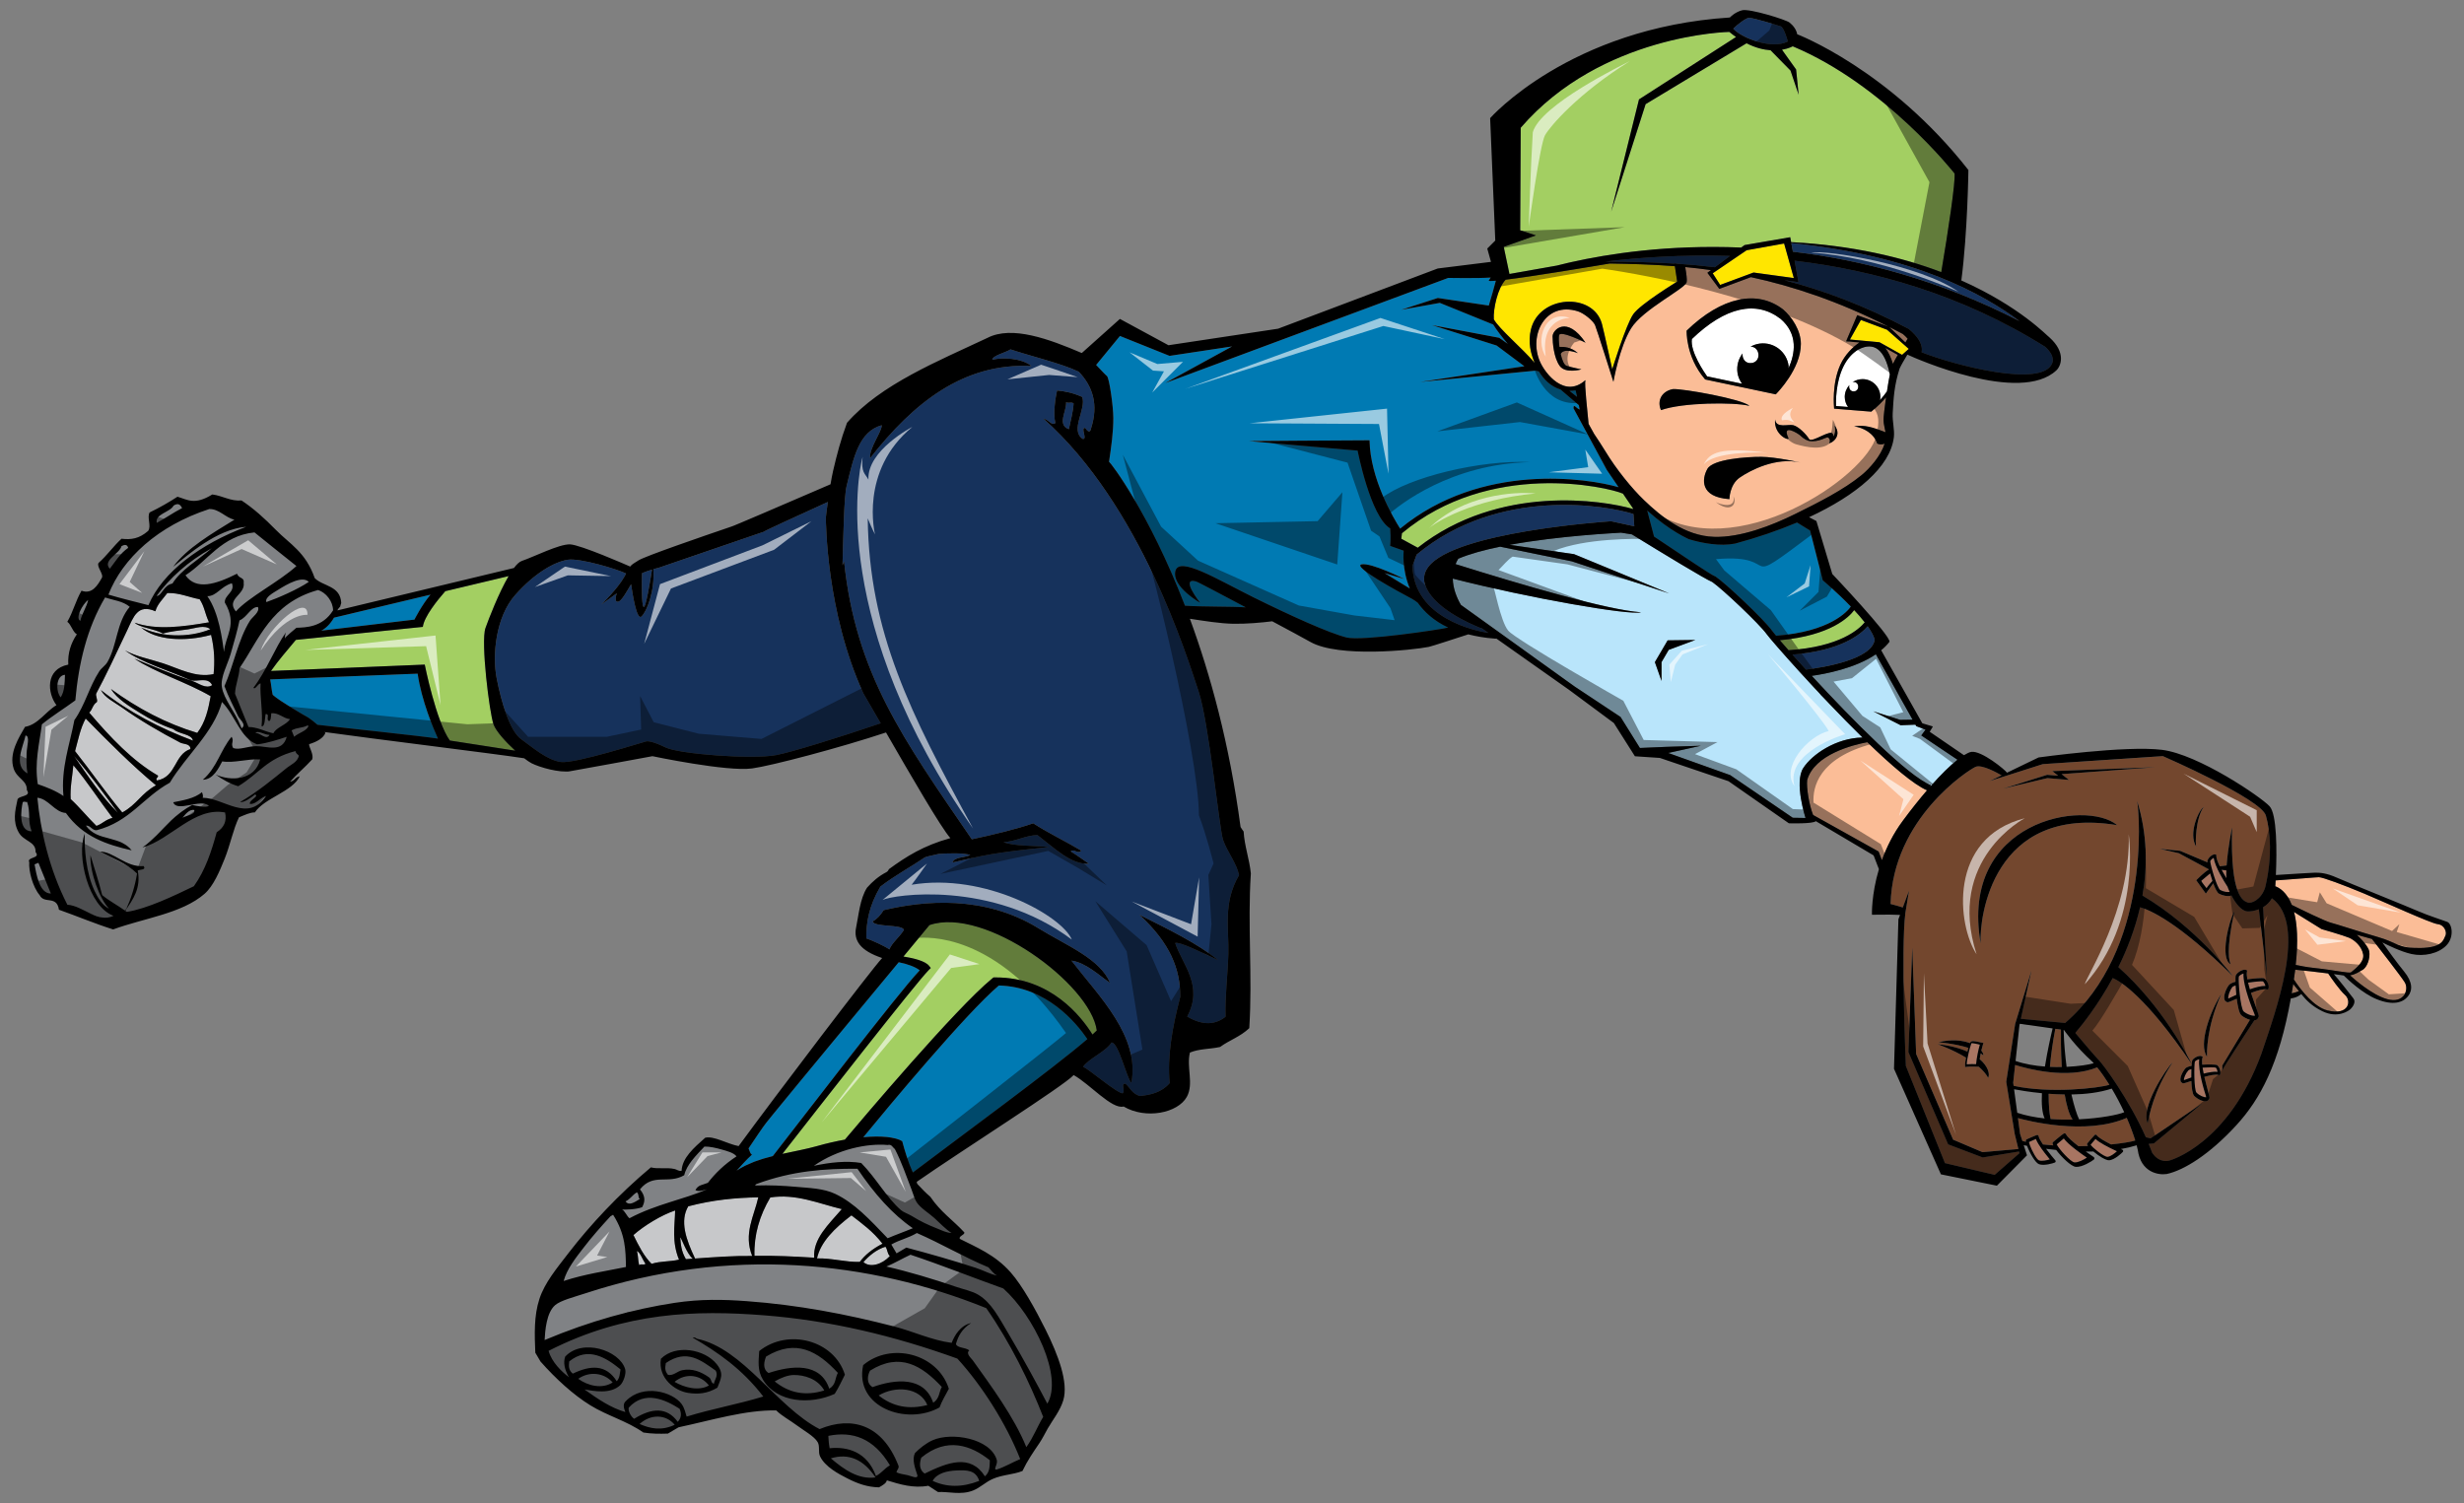 <?xml version="1.0" encoding="utf-8"?>
<!-- Generator: Adobe Illustrator 17.0.0, SVG Export Plug-In . SVG Version: 6.00 Build 0)  -->
<!DOCTYPE svg PUBLIC "-//W3C//DTD SVG 1.1//EN" "http://www.w3.org/Graphics/SVG/1.1/DTD/svg11.dtd">
<svg version="1.1" id="Layer_3" xmlns="http://www.w3.org/2000/svg" xmlns:xlink="http://www.w3.org/1999/xlink" x="0px" y="0px"
	 width="200px" height="122px" viewBox="0 0 200 122" style="enable-background:new 0 0 200 122;" xml:space="preserve">
<rect x="0" y="0" width="200" height="122" fill="#808080" stroke="none"/>
<path id="color10" style="fill:#C7C8CA;" d="M61.053,101.947c-1.52-0.02-3.078,0.099-4.636,0.208
	c-0.74-1.557-1.253-3.054-0.552-4.236c1.967-0.52,3.845-0.7,5.685-0.73C61.203,98.729,60.336,100.134,61.053,101.947z
	 M51.691,101.545c0.128,0.4,0.079,0.753,0.19,1.148c0.202-0.144,0.319,0.031,0.519-0.111
	C52.155,102.273,51.986,101.663,51.691,101.545z M54.801,98.255c-1.109,0.371-2.508,1.221-3.386,1.996
	c0.421,0.859,0.854,1.724,1.473,2.335c0.773-0.239,1.466-0.159,2.226-0.34C54.516,100.787,54.77,99.551,54.801,98.255z
	 M71.873,101.198c-0.736,0.219-1.379,0.769-1.789,1.25c0.538,0.474,1.497,0.197,2.141-0.486
	C71.98,101.676,72.067,101.475,71.873,101.198z M71.631,100.954c-0.778-1.008-1.656-1.628-2.52-2.301
	c-1.378,1.049-2.505,2.163-2.795,3.492c1.188-0.032,2.281,0.311,3.469,0.284C70.197,101.887,70.787,101.386,71.631,100.954z
	 M62.525,97.198c-0.868,1.465-1.337,3.033-1.286,4.735c1.636-0.024,3.243,0.054,4.848,0.154c-0.115-1.537,1.18-2.709,2.239-3.942
	C66.427,97.689,64.623,96.877,62.525,97.198z M55.215,100.439c0.045,0.563,0.076,1.118,0.458,1.767
	c0.188-0.016,0.373-0.02,0.561-0.038C55.742,101.789,55.318,100.492,55.215,100.439z M11.452,50.936
	c1.529,0.733,3.744,0.902,5.62,0.14c-0.467-0.385-1.21-0.078-1.812,0.008c-0.677,0.096-1.395,0.152-2.036,0.341
	c-0.667-0.391-1.917-0.485-2.293-0.882c1.747,0.618,3.869,0.344,6.034-0.031c-0.363-0.798-0.348-1.228-0.758-1.869
	c-0.877-0.162-1.663-0.54-2.624-0.505c-0.356,0.481-0.823,0.912-0.968,1.481c-1.446-0.642-1.791,0.484-2.283,1.53
	c-0.801,1.698-1.831,3.885-2.513,5.13c-0.09,0.192,0.135,0.517,0.043,0.708c-0.348,0.227-0.346,0.599-0.618,0.857
	c1.723,2.021,3.506,3.911,5.578,5.111c0.057,0.167-0.231,0.191-0.082,0.398c1.598-0.291,1.376-2.097,2.716-2.554
	c0.011-0.445-0.57-0.389-0.816-0.515c-1.67-0.868-3.311-1.834-4.799-2.893C9.252,56.978,8.516,56.64,8.19,56.01
	c2.299,1.819,4.818,3.116,7.468,4.104c-0.102-0.553-1.142-0.51-1.585-0.928c-0.894-0.291-1.843-0.778-2.71-1.319
	c-0.875-0.542-1.857-1.127-2.36-1.944c2.171,1.578,4.488,2.811,7.008,3.567c0.664-0.865,0.895-1.915,1.089-2.979
	c-1.956-1.14-4.52-1.925-6.193-3.05c1.521,0.631,3.22,1.329,4.731,1.829c0.487,0.162,1.062,0.662,1.583,0.326
	c-0.341-0.687-1.147-0.27-1.729-0.388c-1.732-0.791-3.986-1.43-5.344-2.431c0.921,0.505,1.992,0.688,3.085,1.046
	c1.285,0.419,2.637,1.195,4.103,0.875c0.1-0.991,0.074-2.035-0.204-3.184C14.964,52.122,12.652,51.967,11.452,50.936z M6.953,58.323
	c-0.443,0.814-0.611,1.748-0.861,2.647c1.292,1.627,2.517,3.407,3.832,4.977c1.173-0.623,1.558-1.58,2.737-2.2
	C10.69,62.101,8.815,60.228,6.953,58.323z M9.569,65.97c-1.161-1.595-2.325-3.18-3.558-4.604C7.152,63.009,8.269,64.705,9.569,65.97
	z M5.737,64.862c0.723,0.665,1.38,1.483,2.09,2.177c0.519-0.186,0.712-0.502,1.307-0.651c-1.068-1.405-2.069-2.965-3.179-4.273
	C5.875,63.028,5.678,63.893,5.737,64.862z"/>
<path id="color9" style="fill:#A3CF62;" d="M157.57,22.089c-3.127-1.191-7.172-2.169-12.187-2.436l-0.073-0.399l-3.708,0.638
	l-0.271,0.202c-6.004-0.251-10.862,0.528-13.749,1.173c-0.122,0.028-0.242,0.054-0.355,0.08c-0.313,0.073-0.597,0.143-0.857,0.209
	l-3.849,0.681l-0.464-2.199l2.615-0.932l-1.279-0.415l0.042-8.321c6.546-7.594,16.932-7.781,16.932-7.781
	c0.185,0.152,0.365,0.289,0.545,0.414l-7.876,5.066l-2.259,9.114l2.798-8.73l8.191-4.94c0.737,0.373,1.398,0.527,1.949,0.565
	l1.619,1.648l0.66,1.96l-0.205-2.047l-1.146-1.603c0.556-0.095,0.87-0.279,0.87-0.279c7.492,3.13,13.139,10.328,13.139,10.328
	C158.723,14.841,158.133,18.75,157.57,22.089z M131.734,40.069c-1.261-0.553-10.811-2.738-17.942,3.215l-0.05,0.446l1.334,0.728
	c6.605-5.199,15.072-3.849,17.482-3.141l-0.003-0.04L131.734,40.069z M75.439,75.093c-0.019,0.023-0.048,0.059-0.086,0.105
	c-0.271,0.33-1.016,1.229-2.023,2.446c0.777,0.126,1.754,0.348,2.078,0.752l0.142,0.178l-0.161,0.161
	c-1.05,1.051-9.176,11.463-11.884,14.927c0.002,0,0.005-0.001,0.007-0.001c0.515-0.111,1.028-0.215,1.533-0.325
	c0.423-0.091,0.839-0.186,1.238-0.298c0.403-0.115,0.798-0.216,1.181-0.304c0.382-0.088,0.754-0.164,1.113-0.228l0,0
	c1.438-1.71,9.001-10.65,11.923-13.052l0.141-0.115h0.183c4.453,0,6.931,3.153,7.852,4.637c0.131-0.12,0.255-0.235,0.349-0.331
	C88.514,79.867,79.9,73.54,75.439,75.093z M144.467,51.967c0.198,0.232,0.439,0.507,0.707,0.811
	c4.169-0.269,5.734-1.713,6.183-2.262c-0.255-0.327-0.549-0.663-0.854-0.992C150.102,50.069,148.618,51.592,144.467,51.967z
	 M40.057,58.793c-0.33-0.937-1.049-6.705-0.651-7.818c0.271-0.759,1.078-2.849,1.879-4.214l-5.14,1.225
	c-0.64,0.728-1.718,2.065-1.825,2.898L24.015,51.94c-0.692,0.835-1.413,1.655-2.019,2.522l12.48-0.515c0,0,0.921,4.61,2.037,6.163
	c2.125,0.333,4.205,0.659,5.312,0.825C41.057,60.232,40.253,59.347,40.057,58.793z"/>
<path id="color8" style="fill:#73472E;" d="M166.284,88.783c0.416,0.03,0.855,0.053,1.305,0.059c0.14,0.852,0.345,1.594,0.641,2.033
	c-0.58,0.013-1.183,0.002-1.783-0.044C166.351,90.434,166.285,89.721,166.284,88.783z M163.409,87.884l0.034,0.253
	c2.942,0.648,6.948,0.186,7.775-0.084c-0.31-0.497-0.642-0.975-0.993-1.414c-2.423,0.997-5.699,0.107-6.66-0.194L163.409,87.884z
	 M163.796,90.756l0.172,1.281l0.188,0.578c0.096,0.023,0.189,0.045,0.286,0.064c-0.006-0.041-0.01-0.077-0.007-0.105
	c0.001-0.013,0.003-0.024,0.009-0.033c0.011-0.025,0.03-0.046,0.056-0.058c0.071-0.032,0.693-0.313,0.833-0.351
	c0.031-0.01,0.064-0.004,0.091,0.014c0.026,0.018,0.044,0.046,0.049,0.079c0.021,0.144,0.162,0.393,0.352,0.673
	c0.277,0.03,0.556,0.056,0.837,0.074c-0.027-0.056-0.049-0.106-0.057-0.146c-0.002-0.014-0.003-0.027,0-0.04
	c0.003-0.033,0.02-0.065,0.047-0.087c0.071-0.06,0.703-0.596,0.854-0.686c0.033-0.021,0.072-0.027,0.11-0.016
	c0.037,0.013,0.067,0.039,0.084,0.074c0.099,0.223,0.534,0.601,1.01,0.969c0.259-0.003,0.514-0.01,0.764-0.018
	c-0.029-0.039-0.052-0.076-0.063-0.107c-0.003-0.01-0.007-0.021-0.006-0.032c-0.002-0.027,0.007-0.055,0.024-0.077
	c0.049-0.059,0.488-0.582,0.596-0.679c0.023-0.022,0.055-0.031,0.089-0.027c0.03,0.005,0.06,0.022,0.076,0.049
	c0.131,0.192,0.652,0.489,1.163,0.746c0.925-0.094,1.635-0.216,1.965-0.318c-0.167-0.544-0.402-1.174-0.69-1.84
	C169.272,92.209,164.438,90.936,163.796,90.756z M166.827,83.51c-0.214,1.102-0.354,2.143-0.438,3.087
	c0.329,0.016,0.652,0.02,0.963,0.012c-0.081-1.32-0.075-2.532-0.066-3.033L166.827,83.51z M183.561,85.526
	c-2.709,7.388-7.443,8.667-7.443,8.667s-0.806,0.303-1.424-0.616c-0.091-0.243-0.187-0.486-0.286-0.729l0.421-0.035l3.925-3.249
	l-4.192,2.836l-0.384-0.089c-1.379-3.091-3.42-5.858-3.821-6.262c-0.288-0.292-1.245-1.421-1.906-2.206
	c0.565-0.661,1.837-2.247,3.037-4.457c0.588,0.248,2.66,1.455,6.412,6.984c-0.003,0.046-0.007,0.096-0.01,0.148
	c-0.23,0.046-0.412,0.109-0.49,0.192c-0.243,0.272-0.52,0.817-0.38,1.098l0.055,0.055l0.107,0.071
	c0.056,0.02,0.332-0.072,0.69-0.191c0.021,0.553,0.086,1.066,0.232,1.213c0.266,0.266,0.809,0.555,1.098,0.384l0.058-0.067
	l0.078-0.124c0.035-0.112-0.22-0.926-0.41-1.738c0.466-0.13,0.908-0.221,1.147-0.16l0.09,0.022l0.042-0.083
	c0.076-0.157-0.021-0.538-0.23-0.722l-0.052-0.028c-0.099-0.031-0.625-0.05-1.173-0.02c-0.022-0.216-0.022-0.403,0.015-0.537
	l0.027-0.104l-0.085-0.043c-0.156-0.079-0.545,0.05-0.74,0.297l-0.032,0.062c-0.012,0.038-0.024,0.133-0.036,0.262
	c-0.25-0.506-2.375-4.675-5.955-7.854c0.706-1.429,1.351-3.07,1.763-4.86c0.802,0.221,3.085,1.203,7.531,5.587
	c0,0-2.974-3.961-7.339-6.537c0.421-2.38,0.401-4.985-0.428-7.677c0.21,1.193,1.041,12.055-5.844,18.021l-3.597-0.341l0.867-3.939
	l-1.327,4.348l-0.727,4.71l0.691,4.24l0.297,1.212l-2.914,0.255l-2.383-1.012l-3.004-6.963l-0.314-8.655l-0.311,8.506l3.225,7.492
	l2.807,1.063l2.944-0.485l0.035,0.14l-2.009,1.756l-4.037-0.951l-3.176-7.895c0,0-0.406-9.435-0.039-12.398l0.299-1.825
	l-0.507,1.366c-0.191-0.061-0.734-0.23-0.992-0.282c0.188-6.944,6.319-10.881,6.901-11.134c0.496-0.216,1.757,0.485,2.11,0.691
	l-0.956,0.462l4.299-1.372l9.747-0.651c0,0,7.971,3.469,8.362,4.824c0.392,1.355,0.518,3.436-0.05,5.816
	c-0.306,1.006-1.136,1.366-1.437,1.238c-0.302-0.129-1.423-0.367-1.255-6.107c0,0-0.342,1.65-0.444,3.104l-0.557,0.067
	c-0.162-0.332-0.276-0.636-0.281-0.843l-0.004-0.104l-0.09-0.018c-0.17-0.033-0.499,0.193-0.617,0.481l-0.012,0.065
	c-0.001,0.021,0.004,0.059,0.011,0.104l-2.226-0.938l-1.658-0.166l1.56,0.361l2.443,1.314c-0.396,0.218-1.037,0.877-1.037,0.877
	l0.781,1.086l0.6-0.835c0.152,0.415,0.319,0.76,0.469,0.843c0.273,0.149,0.736,0.26,1.009,0.144c0.37,0.705,0.845,1.27,1.309,1.292
	c0.216,0.01,0.56-0.033,0.913-0.172l0.662,5.532l-0.316-5.699c0.276-0.164,0.534-0.399,0.718-0.727
	C187.321,75.053,184.705,82.107,183.561,85.526z M178.273,68.746c-0.105-0.188-0.055-2.382,0.589-3.219
	C178.528,65.66,177.572,67.63,178.273,68.746z M160.689,85.973c0.024-0.159,0.053-0.319,0.085-0.474
	c0.076,0.051,0.147,0.104,0.211,0.161c0.011-0.103-0.046-0.239-0.163-0.383c0.047-0.202,0.096-0.379,0.136-0.5l0.041-0.121
	l-0.1-0.017c-0.057-0.01-0.129-0.025-0.21-0.044c-0.453-0.101-0.693-0.145-0.781,0.057c-0.003,0.006-0.005,0.014-0.008,0.02
	c-0.61-0.231-1.466-0.334-2.554-0.073c0,0,1.312,0.104,2.424,0.455c-0.026,0.096-0.055,0.198-0.081,0.306
	c-0.609-0.273-1.398-0.494-2.413-0.601c0,0,1.179,0.408,2.305,1.088c-0.051,0.264-0.084,0.51-0.076,0.669l0.005,0.099l0.093-0.016
	c0.255-0.041,0.887-0.017,0.896-0.017l0.118,0.006c0.318,0.277,0.59,0.578,0.764,0.902
	C161.531,87.173,161.369,86.552,160.689,85.973z M171.848,66.979c-2.534-2.127-12.83-0.428-11.081,9.598
	C160.645,74.465,161.747,65.311,171.848,66.979z M174.954,62.275l-8.369,0.318l0.475,0.371l-0.895-0.072l-3.566,1.12l3.586-0.854
	l1.749,0.147l-0.6-0.47L174.954,62.275z M176.34,86.247c-0.56,0.549-2.592,3.668-2.017,4.909
	C174.458,90.572,174.762,88.632,176.34,86.247z M181.358,73.987c-0.419,0.691-1.217,3.806-0.294,4.284
	C180.952,78.036,180.653,77.239,181.358,73.987z M180.309,80.663c-0.941,1.465-1.869,4.104-1.173,5.108
	C179.144,85.456,179.06,83.452,180.309,80.663z M183.8,79.43l-0.061-0.027c-0.114-0.026-0.707,0.006-1.323,0.093
	c-0.044-0.241-0.061-0.451-0.036-0.605l0.021-0.119l-0.098-0.042c-0.185-0.073-0.61,0.109-0.808,0.408l-0.028,0.07
	c-0.015,0.063-0.018,0.241-0.013,0.483c-0.255,0.074-0.454,0.163-0.532,0.266c-0.248,0.329-0.506,0.973-0.321,1.274l0.066,0.055
	l0.128,0.071c0.065,0.016,0.369-0.115,0.76-0.285c0.079,0.623,0.203,1.196,0.381,1.347c0.173,0.146,0.438,0.29,0.691,0.36
	l-2.245,3.714l0.007,0.395c0.018-0.147,2.127-3.354,2.596-4.067c0.086-0.009,0.162-0.032,0.227-0.078l0.058-0.079l0.074-0.149
	c0.03-0.131-0.337-1.021-0.63-1.919c0.513-0.192,1-0.337,1.277-0.292l0.104,0.017l0.039-0.1
	C184.202,80.034,184.054,79.616,183.8,79.43z"/>
<path id="color7" style="fill:#A87562;" d="M182.938,82.167c0,0,0.089,0.216,0.105,0.273c-0.187,0.048-0.62-0.086-0.924-0.337
	c-0.262-0.214-0.459-2.52-0.396-2.838c0.086-0.121,0.263-0.211,0.38-0.245C182.048,80.063,182.902,82.075,182.938,82.167z
	 M181.189,80.128c-0.228,0.309-0.358,0.744-0.322,0.928c0.05-0.017,0.241-0.112,0.241-0.112c0.022-0.01,0.182-0.088,0.41-0.192
	c-0.025-0.268-0.045-0.532-0.055-0.765C181.326,80.031,181.226,80.08,181.189,80.128z M160.02,84.675
	c-0.005,0.011-0.009,0.023-0.014,0.036c0.001,0,0.001,0,0.001,0c-0.035,0.096-0.077,0.228-0.119,0.38h-0.001
	c-0.027,0.101-0.055,0.208-0.082,0.32c-0.041,0.169-0.078,0.341-0.107,0.505c-0.001,0-0.001,0-0.001,0
	c-0.032,0.18-0.056,0.347-0.061,0.475c0.23-0.021,0.569-0.017,0.763-0.012c0.046-0.525,0.182-1.174,0.307-1.587
	c-0.041-0.009-0.085-0.019-0.132-0.029C160.415,84.729,160.134,84.666,160.02,84.675z M171.616,93.351
	c0-0.001,0.001-0.002,0.002-0.002c-0.463-0.218-1.233-0.605-1.528-0.9c-0.1,0.11-0.27,0.314-0.398,0.473
	c0.08,0.119,0.31,0.331,0.564,0.528c0.007,0.004,0.012,0.008,0.018,0.013c0.314,0.242,0.661,0.457,0.804,0.44
	c0.241-0.025,0.574-0.286,0.754-0.455c-0.058-0.026-0.13-0.061-0.211-0.098C171.619,93.351,171.617,93.351,171.616,93.351z
	 M167.517,92.409c-0.143,0.113-0.388,0.32-0.576,0.482c0.16,0.356,1.131,1.442,1.451,1.463c0.296,0.019,0.747-0.223,0.998-0.388
	C168.965,93.677,167.857,92.898,167.517,92.409z M183.882,80.029c-0.025-0.116-0.099-0.289-0.2-0.372
	c-0.134-0.024-0.668,0.023-1.21,0.107c0.041,0.172,0.092,0.354,0.147,0.538C183.073,80.146,183.54,80.02,183.882,80.029z
	 M165.457,92.857c-0.092-0.151-0.164-0.292-0.204-0.408c-0.14,0.057-0.38,0.166-0.566,0.252c0.002,0.008,0.004,0.018,0.007,0.029
	c0.012,0.059,0.035,0.137,0.068,0.227c0.163,0.442,0.542,1.16,0.742,1.232c0.229,0.082,0.642-0.008,0.879-0.082
	c-0.199-0.238-0.63-0.772-0.908-1.222C165.469,92.876,165.462,92.867,165.457,92.857z M178.511,85.979
	c-0.105,0.021-0.27,0.087-0.354,0.187c-0.077,0.274-0.08,2.32,0.133,2.529c0.249,0.244,0.62,0.395,0.787,0.366
	c-0.008-0.05-0.07-0.248-0.07-0.248C178.981,88.73,178.384,86.893,178.511,85.979z M177.268,87.677
	c0.045-0.011,0.221-0.079,0.221-0.079c0.022-0.008,0.166-0.065,0.378-0.14c-0.003-0.238,0.001-0.471,0.008-0.678
	c-0.124,0.029-0.215,0.065-0.251,0.105C177.396,87.14,177.249,87.512,177.268,87.677z M178.779,86.662
	c0.023,0.154,0.053,0.319,0.09,0.485c0.411-0.104,0.831-0.179,1.132-0.144c-0.014-0.104-0.065-0.263-0.149-0.344
	C179.737,86.629,179.263,86.63,178.779,86.662z M179.58,71.505c-0.068-0.201-0.132-0.411-0.188-0.611l-0.721,0.605
	c0.025,0.097,0.431,0.595,0.431,0.595C179.227,71.894,179.475,71.619,179.58,71.505z M180.852,72.103
	c-0.017-0.036-0.028-0.075-0.04-0.117c-0.29-0.443-1.021-1.623-1.129-2.354c-0.094,0.049-0.23,0.155-0.282,0.272
	c0.002,0.279,0.561,2.204,0.818,2.342c0.258,0.139,0.582,0.187,0.762,0.152C180.935,72.3,180.892,72.202,180.852,72.103z
	 M180.711,70.651l-0.387-0.048c0.122,0.229,0.256,0.463,0.388,0.684C180.703,71.09,180.704,70.876,180.711,70.651z"/>
<path id="color6" style="fill:#007AB3;" d="M150.23,49.237c-0.273,0.39-1.68,2.036-6.067,2.369
	c-0.153-0.185-0.279-0.339-0.339-0.423c-0.645-0.9-3.754-3.833-4.58-4.384l-0.076-0.035c-0.275-0.088-2.456-1.577-4.911-3.21
	l-0.556-2.112c1.943,1.738,3.347,2.292,3.376,2.323c1.114,0.339,2.562,0.592,3.758,0.359c1.784-0.479,3.481-1.058,5.029-1.712
	l1.059,0.654l1.031,4.04C147.954,47.105,149.12,48.085,150.23,49.237z M72.947,78.106c-0.963,1.161-2.118,2.555-3.314,3.998
	c-0.271,0.327-0.542,0.655-0.815,0.984c-0.011,0.014-0.022,0.026-0.034,0.041c-0.392,0.473-0.782,0.944-1.169,1.412
	c-1.93,2.333-3.742,4.528-4.793,5.817c-0.073,0.09-0.143,0.177-0.208,0.257c-0.044,0.054-0.087,0.107-0.126,0.156
	c-0.103,0.127-0.198,0.243-0.275,0.341c-0.3,0.373-0.87,1.236-1.455,2.105c0.045,0.113,0.09,0.227,0.135,0.342
	c0.031,0.079,0.083,0.129,0.143,0.165c-0.449,0.404-0.858,0.875-1.25,1.3c0.223-0.15,0.457-0.282,0.699-0.404
	c0.129-0.064,0.264-0.117,0.397-0.175c0.113-0.048,0.222-0.101,0.337-0.145c0.196-0.074,0.397-0.141,0.6-0.204
	c0.051-0.016,0.101-0.033,0.153-0.05c0.249-0.074,0.501-0.143,0.756-0.205c2.087-2.662,10.141-13.212,11.924-15.077
	C74.325,78.487,73.618,78.234,72.947,78.106z M127.952,31.958c-0.022-0.092-0.051-0.186-0.064-0.274
	c-0.174,0.031-0.339,0.04-0.5,0.04l0.622,0.493C127.979,32.065,127.955,31.959,127.952,31.958z M34.944,48.27l-7.835,1.868
	c-0.3,0.518-0.669,0.873-1.035,1.056l7.566-0.899C33.64,50.295,34.24,49.099,34.944,48.27z M21.929,55.147
	c0.088,0.426,0.106,0.821,0.205,1.252c0.589,0.53,2.641,1.718,2.886,1.845c0.267,0.181,0.514,0.377,0.746,0.586
	c2.41,0.287,8.481,0.918,9.786,1.125c-0.371-0.814-1.336-3.084-1.651-5.273L21.929,55.147z M81.076,79.994
	c-2.688,2.285-8.989,9.869-11,12.315c0.36-0.032,0.699-0.05,1.016-0.053h0.037c0.288-0.002,0.55,0.011,0.795,0.033
	c0.036,0.003,0.075,0.005,0.109,0.009c0.213,0.023,0.399,0.059,0.573,0.101c0.042,0.01,0.091,0.017,0.13,0.028
	c0.193,0.057,0.364,0.122,0.496,0.205c0.206,0.773,0.479,1.687,0.863,2.539c3.812-2.884,11.387-8.426,14.168-10.83
	C87.342,82.988,84.916,80.079,81.076,79.994z M127.716,33.133c0.006-0.022,0.014-0.043,0.012-0.071
	c-0.015-0.269,0.256,0.054,0.41,0.146c0.003-0.007,0.011-0.011,0.014-0.019c0.007,0.014,0.016,0.026,0.022,0.04
	c0.02,0.007,0.033,0.004,0.045-0.004c-0.022-0.112-0.047-0.227-0.07-0.343l-1.483-1.269c-0.77-0.231-1.357-0.806-1.755-1.466
	l-0.263-0.065l-9.373,0.919l8.459-1.274l-2.256-1.683l-5.242-1.656l5.458,1.031l0.691,0.49c-0.435-0.513-0.87-1.064-1.185-1.569
	l-4.331-1.757l-3.13,0.562l2.971-0.958l4.134,0.615c0.213-0.683,0.448-1.545,0.573-2.015c-0.323,0.027-0.542,0.032-0.586,0.001
	l0.168-0.26c-1.125,0.074-3.45,0.03-3.45,0.03l-22.957,8.53l5.422-2.971l-5.082,0.767l-4.028-1.614l-1.932,2.352
	c0.424,0.453,0.871,0.921,0.881,0.903c0.191,0.19,0.509,2.44,0.513,3.387c0.005,1.168-0.164,2.336-0.347,3.566
	c0.142,0.091,3.229,4.092,6.163,11.687c1.479,0.098,3.751,0.054,4.937,0.134c-2.054-1.082-3.873-2.063-4.054-2.11
	c-1.304-0.339,0.347,1.737,0.347,1.737s-2.281-1.277-2.011-2.557c0.27-1.282,3.438,0.683,6.352,2.123
	c2.913,1.44,6.112,2.897,7.554,3.256c1.242,0.31,7.614-0.647,8.239-0.808c-1.147-0.538-1.927-1.256-2.467-2.014
	c-0.146-0.118-0.302-0.23-0.476-0.322c-1.09-0.577-4.878-2.635-4.084-2.793c0.793-0.158,3.464,1.185,3.464,1.185l-1.597-0.475
	c0,0,1.042,0.627,2.047,1.248c-0.67-1.605-0.496-3.07-0.496-3.07l-1.096-0.387c0,0,0.064-0.58,0-1.418
	c-1.611-0.967-2.644-6.318-2.644-6.318l-8.832-0.773c0,0,8.188-0.064,9.799-0.064c0.055,3.129,1.93,6.298,2.485,7.171
	c6.61-5.43,15.242-4.082,17.729-3.363l-0.957-1.407L127.716,33.133z"/>
<path id="color5" style="fill:#B9E5FB;" d="M147.058,54.859c1.088-0.151,3.524-0.605,5.203-1.75l2.982,5.309l-1.012,0.014
	l-2.187-0.696l2.232,1.133l1.195-0.047l0.067,0.121l0.756,0.283l-0.347,0.472l2.939,1.971c-0.596,0.468-1.343,1.195-2.207,2.177
	l0.044-0.121C154.933,63.074,150.271,58.344,147.058,54.859z M146.553,66.396l-1.035-0.018l-5.08-3.462l-5.035-1.798l2.652-0.585
	l-2.831,0.09l-2.113,0.09l-1.573-2.518l-3.731-2.473L118.58,49.1c-0.345-0.597-0.646-1.342-0.659-2.135
	c6.237,1.595,14.37,2.999,15.28,2.734c-2.711-0.18-9.639-2.213-15.054-3.911c0.059-0.146,0.132-0.291,0.218-0.436
	c0.923-0.392,2.114-0.713,3.4-0.978l5.816,1.189l7.913,2.608l-7.733-3.192l-5.229-0.754c4.019-0.738,8.63-0.959,9.048-0.988
	l0.878,0.139c2.586,1.589,5.939,3.626,6.523,3.866c0.814,0.559,3.824,3.4,4.424,4.24c0.354,0.496,4.197,4.877,7.77,8.381
	c-2.178,0.043-4.094,1.383-4.802,2.469C145.608,63.502,146.553,66.396,146.553,66.396z M137.606,51.947l-2.245,0.03l-1.037,1.769
	l0.54,1.528v-1.528l0.583-0.995L137.606,51.947z"/>
<path id="color4" style="fill:#FBBD97;" d="M154.658,27.797l-1.308-1.251c0.366,0.187,0.727,0.362,1.099,0.563
	c0.124,0.102,0.268,0.236,0.395,0.383C154.782,27.593,154.722,27.693,154.658,27.797z M151.117,38.555
	c-1.47,1.205-3.482,2.216-5.394,3.162c-1.94,0.959-4.451,1.93-6.603,1.86c-2.358-0.077-4.285-1.643-5.672-2.976
	c-1.002-0.962-2.256-2.502-3.161-4c-0.296-0.486-0.598-0.938-0.894-1.381l-0.449-0.812c-0.085-0.993-0.351-3.208-0.258-3.553
	c-1.669,1.506-3.259-0.522-3.685-1.495c-0.95-2.174,0.458-4.909,3.067-4.092c0.484,0.151,1.229,0.751,1.398,1.116
	c0.123,0.272,1.493,4.611,1.493,4.611s0.476-2.781,1.43-4.337c0.956-1.555,4.408-3.22,4.518-3.763
	c0.037-0.178-0.023-0.658-0.118-1.216c0.675,0.064,1.374,0.148,2.089,0.247l-0.292,0.217l0.968,1.306l2.563-0.952
	c3.37,0.723,7.104,1.95,11.184,4.025l-2.553-0.937l-0.902,2.119l1.078,0.1c-0.532,0.346-1.185,1.002-1.547,1.801
	c-0.706,1.561-0.513,3.433-0.508,3.51l0.003,0.057l3.017,0.243l0.03-0.026c0.474-0.385,0.857-0.778,1.169-1.134
	c-0.116,0.811-0.205,1.568-0.204,1.837c0,0.33,0.107,0.654,0.161,0.991c-1.016-0.391-1.721-0.628-2.551-0.473
	c0.742,0.091,1.615,0.568,1.877,1.397c0.218,0.095,0.426,0.077,0.604,0.003C152.672,36.989,151.77,38.02,151.117,38.555z
	 M128.698,27.818c-1.528-2.258-2.677-1.036-2.677-0.518c0,0.518,0.098,1.741,0.577,2.4c0.478,0.659,1.766,0.282,1.766,0.282
	s-0.718-0.142-1.194-0.282c-0.214-0.063-0.383-0.489-0.491-0.975c0.271-0.529,1.398-0.06,1.398-0.06
	c-0.538-0.497-1.169-0.528-1.498-0.501c-0.056-0.417-0.067-0.796-0.03-0.957C126.646,26.782,128.698,27.818,128.698,27.818z
	 M138.37,30.757l0.031,0.043l5.736,1.21l0.054-0.06c0.074-0.081,1.983-2.007,1.983-4.034c0-1.087-0.715-2.174-1.438-2.797
	c-2.111-1.629-4.997-1.027-7.834,1.719C136.903,26.839,136.813,28.927,138.37,30.757z M134.824,33.289
	c1.727-0.621,5.905-0.662,7.172-0.345c-0.528-0.54-5.445-1.42-6.215-1.36C134.811,31.778,134.499,32.594,134.824,33.289z
	 M146.128,37.539c0,0-1.988-0.452-3.171-0.457c-1.186-0.004-3.923,0.18-4.373,0.982c-0.45,0.805-0.622,2.288,1.792,2.452
	c0,0,0.002-1.185,0.852-1.761C142.08,38.174,144.14,37.087,146.128,37.539z M148.917,34.543c0.1,0.487-0.007,0.758-0.107,0.897
	c0.013-0.069,0.003-0.136-0.039-0.203c-0.156-0.442-1.652,0.704-1.915,0.42c-0.235-0.405-0.88-1.045-1.302-1.144
	c-0.42-0.098-1.389,0.279-1.473-0.467c-0.129,1.281,1.215,1.796,1.077,1.504c-0.569-1.216,0.801-0.362,0.978-0.191
	c0.074,0.072,0.329,0.32,0.668,0.425c0.818,0.151,1.456-0.347,1.563-0.273c0.124,0.041,0.233,0.266,0.102,0.453
	C148.654,36.007,149.566,35.399,148.917,34.543z M153.648,29.535c0.101-0.214,0.239-0.463,0.395-0.728l-1.011-0.564
	C153.278,28.573,153.485,29.006,153.648,29.535z M191.816,77.472c-0.123-0.677-0.707-1.167-1.138-1.352
	c-0.43-0.185-2.243-0.706-2.243-0.706s-0.706-0.432-1.936-1.2c-0.101-0.063-0.197-0.127-0.295-0.191
	c0.251,0.95,0.355,2.324,0.135,4.3c0.393,0.077,0.846,0.18,1.574,0.256c1.475,0.153,2.8,0.463,2.923,0.34
	C190.958,78.796,191.938,78.148,191.816,77.472z M188.973,79.015c-0.876-0.112-1.963-0.24-2.674-0.304
	c-0.002,0.015-0.003,0.027-0.005,0.043c-0.034,0.258-0.07,0.501-0.105,0.749c0.615,0.93,1.648,2.244,2.739,2.517
	c1.721,0.432,1.966-0.768,1.413-1.259C189.901,80.369,189.231,79.398,188.973,79.015z M186.137,79.869
	c-0.04,0.26-0.082,0.509-0.124,0.759c0.278-0.052,0.494-0.136,0.588-0.179c-0.114-0.146-0.227-0.288-0.347-0.427
	C186.209,79.971,186.178,79.921,186.137,79.869z M197.87,75.014c-0.554-0.062-4.303-1.782-5.992-2.489
	c-1.691-0.706-3.35-1.321-3.657-1.321c-0.231,0-1.743,0.139-3.511,0.261c-0.01,0.17-0.02,0.332-0.029,0.474
	c0.354,0.127,0.938,0.491,1.342,1.514c0.814,0.402,2.696,1.319,3.151,1.438c0.584,0.154,2.242,0.707,3.841,1.169
	c1.599,0.46,1.599,0.921,3.441,0.891c1.844-0.03,1.875-0.707,2.028-0.983C198.638,75.689,198.423,75.075,197.87,75.014z
	 M192.533,76.22c-0.568-0.164-1.239-0.347-1.239-0.347s0.922,0.831,1.015,1.353c0.09,0.523-0.154,1.291-0.554,1.506
	c-0.285,0.153-0.554,0.367-1.006,0.435c0.329,0.306,1.762,1.58,3.003,1.932c1.413,0.399,1.782-0.799,1.443-1.353
	C194.899,79.26,192.995,76.813,192.533,76.22z M146.686,63.32c-0.072,0.611,0.159,2.031,0.483,2.833l5.316,2.967l0.268,0.7
	c0.37-1.027,0.904-2.129,1.689-3.189c0.7-0.947,1.359-1.769,1.97-2.48c-1.08-0.463-2.899-2.023-4.846-3.906
	C150.413,60.461,147.27,61.236,146.686,63.32z"/>
<path id="color3" style="fill:#808285;" d="M50.808,102.842c-1.678,0.346-3.322,0.569-5.058,1.137
	c0.272-0.979,0.944-1.826,1.614-2.697c0.654-0.856,1.422-1.726,2.183-2.551l0.216-0.127
	C50.783,100.191,50.782,101.512,50.808,102.842z M50.06,112.116c0.262-0.279,0.24-0.631,0.309-0.959
	c-1.165-0.956-2.638-1.889-4.168-0.649c-0.032,0.348-0.079,0.697,0.292,0.991C47.912,110.817,49.18,110.721,50.06,112.116z
	 M51.033,114.26c-0.063,0.274,0.17,0.722,0.438,0.906c1.432-0.891,2.653-0.973,3.541,0.244c0.286-0.293,0.324-0.65,0.15-1.061
	C54.021,113.622,52.336,112.82,51.033,114.26z M49.73,112.214c-0.709-0.81-1.917-0.919-2.795-0.295
	C47.708,112.483,48.867,112.775,49.73,112.214z M51.912,115.586c0.86,0.374,1.764,0.578,2.854,0.065
	C54.066,114.809,52.841,114.748,51.912,115.586z M51.925,97.329c-0.17-0.207-0.021-0.331-0.226-0.548
	c-0.395,0.226-0.5,0.524-0.924,0.739C51.046,97.898,51.488,97.604,51.925,97.329z M51.096,98.886
	c2.15-1.146,4.425-1.528,6.287-2.346c-0.327,0.082-0.666,0.207-0.935,0.065c0.221-0.441,0.558-0.404,1.01-0.596
	c0.59-0.763,1.325-1.49,2.325-2.146c-0.219-0.293-0.766-0.43-1.201-0.555c-0.452-0.129-0.978-0.252-1.404-0.24
	c-0.692,0.738-1.441,1.461-1.639,2.324c-1.301,0.763-2.505-0.21-3.593,1.15c0.494,0.595,0.394,1.037,0.176,1.448
	c-0.54,0.196-1.354,0.202-1.637,0.188C50.726,98.273,50.874,98.725,51.096,98.886z M61.37,96.227
	c1.074-0.037,2.179,0.013,3.271,0.111c1.053,0.096,2.202,0.121,3.149,0.568c1.566,0.739,2.809,2.09,4.26,3.605
	c0.689-0.298,1.359-0.527,2.044-0.816c-1.626-1.109-3.112-2.77-4.493-4.825c-2.622-0.021-5.296,0.162-8.201,1.24
	C61.322,96.153,61.237,96.255,61.37,96.227z M12.711,48.371c0.424,0.005,0.539-0.859,1.288-1.005
	c0.681-1.116,2.105-1.917,3.189-2.866C15.218,45.591,13.797,46.911,12.711,48.371z M21.621,48.872
	c0.9-0.309,2.565-1.037,3.445-1.641c-0.535-0.522-1.724,0.161-2.515,0.656C22.161,48.132,21.48,48.49,21.621,48.872z M19.524,58.911
	l0.085,0.208c0.432-0.298-0.14-0.693-0.276-0.979c-0.384-0.799-0.81-1.62-1.116-2.448c0.732-1.635,1.118-3.802,2.076-5.314
	c0.186-0.296,0.825-0.708,0.64-1.108c-0.581-0.015-0.875,0.833-1.493,1.089c-0.171,0.813-0.432,1.723-0.715,2.708
	c-0.242,0.85-0.849,1.903-0.714,2.709C18.178,56.773,19.033,57.7,19.524,58.911z M18.824,47.344
	c-0.864,0.224-1.245,1.056-1.994,1.048c0.957,1.37,1.202,3.515,1.354,4.532c0.083-1.312,1.132-2.217,0.064-4.017
	C18.208,48.29,19.102,48.064,18.824,47.344z M67.438,118.375c1.102,0.932,2.239,1.732,3.629,1.549
	C70.099,118.472,68.895,117.932,67.438,118.375z M2.232,62.78c-0.095-0.484-0.09-1.105-0.071-1.663
	c0.019-0.527,0.295-1.381-0.09-1.417C1.896,60.577,1.046,62.137,2.232,62.78z M25.819,47.891c-3.847,1.057-4.792,4.041-6.376,6.336
	c-0.037,0.731-0.339,1.349-0.367,2.082l1.095,2.702c0.747-0.003,1.33,0.38,2.021,0.51c0.215-0.482,1.081-0.688,1.345-1.151
	c-0.554-0.049-0.916-0.543-1.523-0.472c-0.005,0.178-0.028,0.78-0.244,0.586c-0.139-0.162,0.128-0.557-0.212-0.522
	c-0.06,0.295-0.043,1.067-0.328,0.982c0.129-1.093-0.145-2.357-0.079-3.476c-0.249,0.05-0.434,0.549-0.58,0.357
	c1.047-1.36,1.769-3.282,2.633-4.489c-0.096,0.242-0.109,0.699-0.053,0.417c0.443-0.415,0.438-0.396,0.911-0.797
	c0.757-0.028,2.118-0.034,2.974-1.415C27.021,48.802,26.463,48.099,25.819,47.891z M1.849,65.113
	c-0.136,0.558-0.391,2.359,0.719,2.367c-0.341-0.89-0.066-1.521-0.367-2.393C2.065,65.138,2.001,65.014,1.849,65.113z
	 M21.879,59.648c-0.361,0.033-0.97-0.413-1.146-0.142C21.105,59.452,21.61,60.137,21.879,59.648z M2.807,70.162
	c0.144,0.824,0.399,2.378,1.322,2.367l-1.01-2.494L2.807,70.162z M23.667,59.286l0.21,0.518c0.333-0.31,1.025-0.468,1.154-0.863
	c-0.016-0.023-0.03-0.045-0.045-0.068C24.498,59.126,24.162,59.018,23.667,59.286z M23.985,60.964
	c-2.341,0.601-2.938,1.82-4.647,2.853c-0.667-0.193-1.265-0.538-1.834-0.948c1.205,0.556,3.191,0.494,3.613-1.224
	c-0.972-0.078-2.142,0.314-3.079,0.157c-0.289,0.539-0.721,1.473-1.573,1.489c1.16-1.004,1.418-2.384,2.334-3.489
	c0.234,0.387-0.106,0.53,0.129,0.918c0.51,0.179,1.153-0.149,1.872-0.155c0.865-0.007,2.12,0.574,2.473-0.76
	c-0.652,0.214-1.589,0.533-2.41,0.613c-1.355-0.501-1.715-2.27-2.844-3.44c-0.681,2.494-2.905,4.335-4.236,6.553
	c-2.167,1.188-3.244,3.162-5.934,3.856c-0.362,0.046-0.512-0.416-0.875-0.37c0.118,0.167,0.25,0.303,0.391,0.418
	c0.002-0.002,0.003,0,0.004,0c0.14,0.114,0.287,0.203,0.441,0.277c0.002,0.002,0.006,0.004,0.008,0.004
	c0.148,0.071,0.301,0.127,0.457,0.177c0.042,0.012,0.082,0.024,0.124,0.036c0.352,0.105,0.712,0.184,1.059,0.301
	c0.092,0.029,0.181,0.062,0.27,0.096c0.062,0.025,0.124,0.054,0.186,0.085c0.087,0.042,0.171,0.094,0.252,0.146
	c0.053,0.034,0.106,0.065,0.155,0.104c0.129,0.104,0.256,0.217,0.368,0.362c-2.016-0.46-3.956-1.093-5.342-3.034
	c-0.92-0.06-1.403-1.152-2.314-1.238c0.247,2.63,0.964,5.817,2.435,8.687c1.287,0.084,2.448,1.52,3.75,0.898
	c-2.032-0.721-3.029-4.891-2.342-6.666c-0.04,1.202,0.106,3.174,0.792,4.635c0.262,0.558,0.654,1.223,1.191,1.449
	c-0.776-0.756-1.575-2.982-1.518-4.34c0.326,1.081,0.684,2.18,0.953,3.241c0.583,0.485,1.231,0.814,1.837,1.248
	c0.031-0.043,0.065-0.083,0.117-0.114c0.406-0.896,0.71-1.852,0.877-2.886c-0.852-0.841-1.975-1.226-3-1.774
	c1.064-0.032,2.117,1.297,3.542,1.172c0.206,0.337-0.294,0.258-0.487,0.357c0.278,1.453-0.39,2.347-1.011,3.268
	c0,0.001-0.001,0.003-0.001,0.004c0.043,0.03,0.087,0.058,0.128,0.089c1.656-0.259,3.814-1.3,5.442-2.084
	c0.942-1.324,1.427-2.839,1.852-4.38c0.595-0.381,0.838-0.91,0.679-1.607c-2.517-0.474-4.428,2.216-6.707,2.842
	c0.218-0.151,0.415-0.315,0.606-0.482c0.072-0.063,0.14-0.127,0.21-0.193c0.115-0.105,0.229-0.213,0.341-0.322
	c0.086-0.088,0.174-0.177,0.259-0.265c0.117-0.121,0.235-0.245,0.352-0.364c0.167-0.173,0.335-0.345,0.509-0.514
	c0.023-0.024,0.045-0.046,0.069-0.069c0.21-0.199,0.434-0.389,0.673-0.574c0.056-0.043,0.116-0.089,0.175-0.133
	c0.257-0.188,0.53-0.368,0.846-0.532c0.37,0.082,1.157,0.241,1.353,0.059c-0.692-0.604-2.595,0.575-2.892-0.281
	c0.7-0.14,1.731-0.297,2.326-0.82c0.081,0.178,0.109,0.333,0.064,0.456c1.682,0,3.691,2.057,5.14-0.147
	c-0.555,0.193-0.802,0.683-1.307,0.649c-0.105-0.307,0.807-0.627,0.413-0.772c-0.249,0.215-0.912,0.698-1.203,0.611
	c1.403-0.808,2.682-1.878,3.732-2.724c0.368-0.307,0.935-0.502,1.028-1.033C24.167,61.21,24.028,61.2,23.985,60.964z M14.815,66.38
	c0.338-0.199,1.048-0.247,0.954-0.627C15.38,65.648,15.014,66.133,14.815,66.38z M5.15,64.615c-0.213-2.267,0.504-4.143,0.887-6.162
	c0.867-1.221,1.21-2.722,2.021-3.962c0.187-0.286,0.495-0.463,0.663-0.753c0.799-1.375,0.726-3.219,1.809-4.482
	c-0.572-0.479-1.325-0.529-2.001-0.761c-1.476,2.501-2.147,5.342-2.415,8.354c-0.889,0.658-1.891,1.267-2.716,1.948
	c-0.201,1.58-0.607,3.073-0.331,4.853C3.792,63.902,4.509,64.174,5.15,64.615z M12.048,49.123c1.155-2.722,4.257-4.983,7.938-6.364
	c-2.379,0.188-4.732,2.287-5.935,3.253c1.108-1.507,3.073-2.656,4.977-3.83c-0.735-0.159-1.232-0.88-2.041-0.864
	c-4.181,1.359-7.046,4.017-8.188,6.946C9.868,48.584,10.962,48.845,12.048,49.123z M10.403,44.47
	c-0.079-0.287-0.282-0.282-0.54-0.143c-0.152,0.628-1.584,1.165-0.95,1.837C9.37,45.583,9.714,44.953,10.403,44.47z M14.089,41.041
	c-0.276,0.544-1.529,0.672-1.364,1.402c0.721-0.386,1.317-0.821,2.055-1.199C14.644,40.954,14.45,40.805,14.089,41.041z
	 M5.273,54.774c-0.716,0.04-0.781,1.307-0.348,1.832C5.256,56.086,5.25,55.424,5.273,54.774z M19.235,46.571
	c0.178,0.438,0.613,0.261,0.545,0.747c0.139,0.961-1.471,1.298-0.633,2.314c1.013-1.15,3.52-2.412,4.915-3.685
	c-1.143-0.895-2.269-1.827-3.406-2.731c-2.667,0.269-3.796,2.315-5.602,3.48C15.912,47.923,17.491,47.447,19.235,46.571z
	 M7.157,48.691C6.676,49.069,6.088,50.193,6.52,50.4C6.646,49.793,7.033,49.295,7.157,48.691z M74.78,118.318
	c-0.123,0.369-0.233,0.947,0.276,1.292c1.888-0.921,3.714-1.613,4.89,0.224c0.418-0.36,0.376-0.837,0.398-1.303
	C78.822,117.315,76.856,116.608,74.78,118.318z M77.71,110.28c1.969,2.147,3.961,5.265,5.1,8.156
	c-0.637,0.261-1.313,0.673-1.926,0.847c-0.297,0.013,0.131-0.421,0.021-0.789c-0.524-1.749-3.678-2.272-5.207-1.59
	c-0.545,0.244-1.059,0.664-1.429,1.037c-0.254,0.523-0.013,1.176,0.201,1.822c0.012,0.311-0.525,0.039-0.789-0.021
	c-0.352-0.077-0.694-0.116-0.915-0.235c0.02-0.199,0.26-0.34,0.147-0.573c-1.292-3.298-3.76-4.024-6.388-2.933
	c-3.485-1.802-6.205-6.558-9.954-7.334c-0.047-0.051-0.114-0.03-0.157-0.103c-0.065,0.022-0.114-0.029-0.186,0.013
	c2.017,1.174,3.99,2.521,5.728,4.778c-2.099,0.639-4.122,0.985-6.223,1.63c-0.097-0.283-0.156-0.679-0.408-1.022
	c-0.718-0.984-3.124-1.67-4.515-0.249c-0.271,0.235-0.187,0.562-0.051,0.902c-1.174-0.338-2.249-1.065-3.312-1.832
	c0.737,0.118,2.086,0.409,2.899-0.352c0.252-0.237,0.504-0.935,0.397-1.301c-0.445-1.517-3.475-2.526-4.868-1.014
	c-0.167,0.485-0.054,1.043,0.301,1.665c-0.583-0.44-1.391-1.207-1.647-2.135c6.232-3.18,12.021-3.306,17.42-2.89
	C67.381,107.176,72.606,108.436,77.71,110.28z M53.646,110.293c-0.249,1.596,1.155,2.611,2.215,2.771
	c0.798,0.12,1.548,0.063,2.37-0.425c0.259-0.705,0.569-1.119-0.055-1.907C57.214,109.519,54.847,109.088,53.646,110.293z
	 M68.579,111.585c-0.872-2.803-4.615-3.79-6.955-1.918c-0.046,0.804-0.167,1.563,0.312,2.341c1.146,1.857,3.839,2.028,5.814,1.135
	C68.076,112.636,68.312,112.107,68.579,111.585z M77.017,112.727c-0.902-2.855-4.697-3.818-6.954-1.918
	c-0.739,3.419,3.533,4.93,6.198,3.432C76.45,113.721,76.753,113.23,77.017,112.727z M70.618,111.257
	c-0.185,0.352-0.341,0.995,0.205,1.336c1.853-0.665,4.201-0.887,4.924,1.271c0.532-0.353,0.458-0.859,0.698-1.285
	C74.835,110.858,73.07,109.729,70.618,111.257z M71.321,113.27c1.146,0.915,2.467,1.164,3.952,0.776
	C74.664,112.592,72.669,112.466,71.321,113.27z M72.348,101.017l0.424,0.72l0.793-0.468c1.847,0.488,3.852,1.058,5.624,1.639
	c0.613,0.199,1.161,0.51,1.729,0.629c-0.249-0.136-0.464-0.412-0.684-0.666c-1.967-0.814-3.856-1.936-5.813-2.784
	C73.701,100.513,73.064,100.612,72.348,101.017z M47.506,104.982c-0.868,0.286-1.998,0.57-2.446,0.957
	c-0.71,0.612-0.813,2.076-0.854,2.833c3.681-1.549,7.229-2.512,10.55-3.019c2.141-0.323,3.963-0.275,5.838-0.139
	c4.184,0.305,8.09,1.051,11.989,2.058c1.564,0.404,3.049,1.12,4.664,1.328c0.219-0.577,0.689-1.411,1.577-1.608
	c-0.755,0.476-1.052,1.071-1.232,1.697c0.093,0.345,0.771,0.264,1.085,0.523c-0.315,0.25,0.159,0.634,0.28,0.805
	c1.441,2.021,3.365,4.605,4.348,7.048c0.571-0.788,0.88-1.645,1.37-2.455c-1.095-2.803-2.652-6.001-4.621-8.828
	C70.581,102.354,59.208,101.133,47.506,104.982z M81.441,104.588c-2.516-0.899-5.007-1.896-7.537-2.741
	c-0.647,0.299-1.322,0.699-1.958,0.96c1.728,0.39,3.874,1.031,5.624,1.635c0.638,0.221,1.33,0.346,1.845,0.66
	c1.062,0.646,1.632,1.781,2.555,3.348c1.16,1.968,2.113,3.723,3.041,5.486C86.313,111.75,83.931,106.824,81.441,104.588z
	 M67.235,116.552c0.017,0.33,0.041,0.661,0.107,1.005c1.446-0.155,3.056,0.299,3.755,2.252c0.497-0.257,0.666-0.602,1.139-0.866
	C70.929,116.749,69.213,116.148,67.235,116.552z M54.75,112.166c0.8,0.463,1.953,0.776,2.794,0.294
	C56.859,111.57,55.655,111.422,54.75,112.166z M69.903,94.4c1.221,1.238,2.052,2.809,3.226,3.825
	c0.209,0.181,0.593,0.304,0.857,0.466c0.79,0.482,1.323,0.727,2.058,1.019c0.419,0.169,0.807,0.367,1.187,0.37
	c-0.506-0.328-0.932-0.797-1.396-1.217c-0.455-0.409-1.119-0.798-1.439-1.288c-0.158-0.243-0.281-0.696-0.407-1.02
	c-0.461-1.173-0.789-2.193-1.351-3.279c-0.188-0.143-0.261-0.421-0.586-0.336c-1.636-0.145-4.034,0.324-5.993,1.689
	C67.393,94.349,68.693,94.201,69.903,94.4z M77.626,119.359c-0.763,0.032-1.582,0.227-1.927,0.843
	c1.126,0.523,2.379,0.555,3.786,0.002C79.198,119.314,78.461,119.321,77.626,119.359z M62.179,110.115
	c-0.14,0.365-0.326,0.998,0.205,1.335c1.841-0.614,4.204-0.89,4.926,1.273c0.568-0.343,0.458-0.859,0.698-1.285
	C66.399,109.699,64.619,108.629,62.179,110.115z M64.419,111.61c-0.479,0.007-1.05,0.234-1.538,0.52
	c1.161,0.945,2.497,1.211,4.023,0.733C66.355,111.9,65.264,111.601,64.419,111.61z M54.224,111.602
	c0.452,0.073,0.746-0.295,1.134-0.378c0.819-0.175,1.544,0.121,2.176,0.564c0.264,0.18,0.126,0.441,0.413,0.533
	c0.055-0.352,0.369-0.64,0.151-1.062c-1.188-0.836-2.346-1.794-4.053-0.62C54.012,110.936,53.902,111.213,54.224,111.602z"/>
<path id="color2" style="fill:#FFE600;" d="M135.947,21.608l0.188,1.25c0,0-2.976,1.809-3.562,2.641
	c-0.588,0.832-1.71,4.476-1.71,4.476s-0.698-3.182-0.837-3.686c-0.709-2.59-5.103-2.345-5.766,0.465
	c-0.238,1.014-0.024,1.927,0.309,2.705c-0.97-1.154-2.882-2.752-3.316-3.537c-0.063-0.827,0.309-2.541,0.959-3.219
	c2.313-0.282,6.852-1.043,8.451-1.313C132.254,21.418,134.017,21.457,135.947,21.608z M144.985,20.37l-0.171-0.605l-2.217,0.398
	l-0.822,0.147l-0.713,0.484l-1.407,0.957l-0.348,0.236l-0.286,0.195l0.602,0.945l1.998-0.741l0.608-0.226l0.106-0.039l3.268,0.449
	l-0.41-1.458L144.985,20.37z M154.546,27.979l-1.38-1.216l-2.12-0.792l-0.888,1.588l1.079,0.1l1.319,0.122l0.046,0.025l1.529,0.853
	l0.259,0.144l0.541-0.484L154.546,27.979z"/>
<path id="color1" style="fill:#16325C;" d="M166.575,29.475c-0.78,2.044-7.922,0.175-10.602-0.883
	c0.02-0.105,0.03-0.217,0.017-0.342c-0.046-0.418-0.314-0.939-1.063-1.556c-3.627-1.904-6.936-3.14-10.089-3.949l1.145,0.157
	l-0.321-1.74c6.397,0.766,13.529,2.714,20.347,6.991C166.366,28.475,166.761,28.985,166.575,29.475z M163.924,26.066
	c-2.94-2.186-8.514-5.33-18.524-6.332l0.128,0.698C151.115,21.097,157.421,22.723,163.924,26.066z M130.329,21.23
	c1.888,0.011,3.736,0.05,5.585,0.165l-0.003-0.023c0.098,0.003,0.19,0.028,0.287,0.039c0.996,0.066,1.992,0.157,2.996,0.279
	l1.227-0.916C136.494,20.654,133.02,20.911,130.329,21.23z M52.923,46.237c-0.259,0.078-0.558,0.176-0.811,0.286
	c-0.019,0.795-0.044,2.538,0.123,2.736C52.402,49.456,52.766,47.245,52.923,46.237z M70.079,56.279
	c-3.03-6.632-3.032-13.943-3.047-14.247c-0.002-0.045,0.064-0.597,0.162-1.287c-2.832,1.289-5.199,2.374-5.185,2.413l-8.496,2.912
	c0,0-0.202,0.05-0.477,0.129c0.115,1.819-0.544,3.447-0.966,3.839c-0.389,0.363-0.73-1.828-0.846-2.62
	c-0.351,0.6-0.772,1.374-1.044,1.419c-0.396,0.065-0.113-0.682-0.113-0.682l-1.247,0.907c0,0,1.307-1.266,1.846-2.23
	c0.058-0.105,0.11-0.196,0.154-0.279c-0.644-0.33-3.752-1.281-4.754-1.116c-1.08,0.179-2.678,1.084-4.248,2.858
	c-1.572,1.777-1.877,4.857-1.502,6.778c0.378,1.92,1.057,4.258,1.981,4.92c0.927,0.664,2.087,1.695,3.222,1.857
	c1.133,0.161,6.751-1.64,6.921-1.669c0.169-0.029,0.518-0.025,1.597,0.494c1.078,0.522,7.013,0.996,8.99,0.611
	c1.236-0.241,4.853-1.355,8.461-2.576C70.951,57.779,70.463,56.934,70.079,56.279z M145.494,53.137
	c0.335,0.376,0.694,0.775,1.097,1.215c1.441-0.181,5.365-0.821,5.576-2.433c-0.082-0.315-0.291-0.687-0.571-1.082
	C151.041,51.486,149.433,52.822,145.494,53.137z M99.278,68.179c-0.302-0.866-1.156-9.564-1.986-12.049
	c-0.92-2.75-4.702-15.141-12.6-22.149c0.455,0.087,0.646,0.593,0.968,0.358c-0.196-0.794,0.012-2.093,0.139-2.641
	c0.631,0.053,1.296,0.191,2.042,0.523c0.352,0.995-1.022,2.703,0.04,3.403c0.419,0.073-0.212-0.956,0.206-0.882
	c0.093,0.137,0.375,0.531,0.471,0.033c0.619-1.93,0.146-3.407-0.998-4.605c-1.432-0.681-3.77-1.225-5.539-1.81
	c-0.423,0.271-1.46,0.501-1.477,0.84c0.825-0.212,2.375-0.135,3.175,0.508c-5.508-0.267-9.562,2.977-13.094,7.478
	c-0.089-0.816,0.952-2.118,0.944-2.672c-1.851,0.517-2.279,2.585-2.854,4.947c-0.211,0.866-0.261,4.091-0.332,6.419
	c0.044-0.107,0.081-0.214,0.128-0.32c0.948,9.09,4.769,14.406,10.368,22.564c1.732-0.37,3.583-0.812,4.986-1.297
	c1.295,0.834,2.6,1.444,3.896,2.218c-0.294,0.324-0.561-0.187-0.854,0.063c0.495,0.298,0.986,0.672,1.479,0.999
	c-1.422,0.097-2.794-1.264-4.177-2.322c-0.914,0-1.847,0.546-2.762,0.566c0.84,0.349,2.513,0.268,3.675,0.411
	c-4.577,0.445-5.397,0.699-7.802,1.243c0.116-0.462,1.02-0.37,1.441-0.612c-0.642-0.17-1.649-0.14-2.558-0.084
	c-0.622,0.134-1.074,0.241-1.145,0.289c0,0,0.001,0,0.001,0.001c-0.001-0.001-0.001-0.001-0.001-0.001
	c-1.194,0.81-2.438,1.473-3.601,2.367c-0.943,1.598-1.157,2.94-1.137,4.203c0.438,0.146,1.61,0.683,1.864,0.895
	c0.225-0.546,0.804-0.977,1.183-1.577c-0.091-0.482-2.456-0.209-2.529-0.7c0.337-0.183,0.627-0.497,0.885-0.908
	c3.251-0.778,8.148-1.237,12.52,1.443c2.378,1.459,5.039,2.493,5.862,4.464c-0.873-0.598-1.966-1.648-3.135-1.811
	c2.225,2.897,5.575,6.127,4.861,9.922c-0.394-0.395-1.03-3.272-1.611-3.277c-0.447,0.728-1.84,1.295-2.306,1.965
	c0.557,0.262,2.738,2.146,3.211,2.158c0.241-0.262-0.203-0.78,0.229-0.78c0.388,0.332,0.482,0.766,1.148,1.001
	c0.903-0.09,1.771-0.286,2.439-1.05c-0.211-2.163,0.216-4.549,0.861-7.011c0.002-2.239-0.828-4.363-3.322-6.651
	c2.32,1.161,4.688,2.305,6.391,3.681c-1.325-0.613-3.138-1.522-3.487-1.388c0.587,1.747,2.321,3.462,0.978,5.968
	c1.305,0.768,2.299,0.653,3.111,0.016c-0.048-1.692,0.177-3.34,0.229-5.086c0.061-2.063-0.457-4.135,0.869-6.412
	C100.353,70.007,99.621,69.16,99.278,68.179z M86.536,32.648c0.048,0.741-0.76,1.835,0.223,2.189
	c0.144-0.706,0.354-1.439,0.383-2.098C86.895,32.6,86.775,32.768,86.536,32.648z M114.985,45.018
	c-0.106,0.304-0.24,0.672-0.34,0.905c0.115,4.27,5.114,5.286,6.166,5.453l-0.519-0.366l-0.205-0.068
	c-0.579-0.248-3.952-1.604-4.468-3.667c-0.089-0.454,0.021-0.878,0.326-1.276c2.169-2.82,14.284-3.652,14.799-3.686l0.032-0.002
	l1.877,0.409l-0.068-0.997C130.52,41.053,121.696,39.45,114.985,45.018z M144.527,2.134c-0.396-0.127-2.047-0.65-2.559-0.686
	c-0.234-0.017-1.047,0.622-1.283,0.879c0.678,0.759,3.109,1.715,4.428,1.041C145.113,3.368,144.819,2.229,144.527,2.134z"/>
<path id="fill" style="fill:#FFFFFF;" d="M153.397,30.39c-0.074,0.377-0.158,0.872-0.235,1.38c-0.172,0.249-0.373,0.491-0.566,0.709
	c0.019-0.084,0.032-0.17,0.032-0.26c0-0.798-0.646-1.446-1.446-1.446c-0.303,0-0.584,0.095-0.817,0.254
	c0.031-0.008,0.059-0.02,0.097-0.02c0.492,0,0.492,0.762,0,0.762c-0.306,0-0.422-0.295-0.346-0.519
	c-0.232,0.256-0.379,0.594-0.379,0.968c0,0.305,0.101,0.584,0.263,0.817l-0.974-0.079c-0.012-0.318-0.035-1.924,0.611-3.224
	c0.297-0.597,0.698-1.054,1.192-1.354C152.112,27.687,153,28.381,153.397,30.39z M137.329,27.52
	c-0.161,1.01,1.027,2.739,1.234,3.031l2.837,0.598c-0.186-0.265-0.329-0.565-0.373-0.908c-0.077-0.575,0.088-1.126,0.417-1.552
	c-0.05,0.398,0.213,0.847,0.73,0.779c0.826-0.109,0.691-1.329-0.08-1.332c0.222-0.122,0.467-0.21,0.733-0.246
	c1.147-0.152,2.199,0.655,2.351,1.801c0.01,0.07-0.007,0.136-0.005,0.205c0.267-0.599,0.464-1.281,0.421-1.967
	c-0.049-0.79-0.406-1.478-1.064-2.044C142.549,24.358,140.046,24.904,137.329,27.52z"/>
<path id="outline" d="M176.34,86.247c-1.578,2.385-1.882,4.325-2.017,4.909C173.748,89.915,175.78,86.796,176.34,86.247z
	 M198.577,76.733c-0.646,0.677-1.845,0.923-2.828,0.708c-0.89-0.195-2.031-0.767-2.377-0.942c0.386,0.539,1.23,1.709,1.763,2.355
	c0.706,0.86,0.706,1.535,0.308,2.027c-0.399,0.492-1.199,0.77-2.551,0.216c-1.103-0.452-2.268-1.536-2.659-1.92
	c-0.045-0.004-0.089-0.01-0.137-0.017c-0.163-0.021-0.391-0.053-0.66-0.087c0.35,0.37,1.368,1.696,1.582,1.962
	c0.245,0.308-0.063,0.707-0.216,0.861c-0.153,0.153-1.044,0.798-2.304,0.184c-0.86-0.42-1.319-0.909-1.709-1.395
	c-0.071,0.07-0.359,0.304-0.846,0.357c-0.942,5.305-2.479,8.177-4.418,10.289c-2.201,2.399-4.263,3.661-5.654,3.964
	c-0.671,0.1-2.108-0.115-2.354-1.976c-0.024-0.111-0.055-0.23-0.088-0.355c-0.41,0.128-0.838,0.23-1.282,0.304
	c0.045,0.021,0.086,0.038,0.122,0.054c0.034,0.014,0.06,0.044,0.066,0.08c0.007,0.033-0.002,0.07-0.027,0.098
	c-0.113,0.124-0.661,0.635-1.095,0.68c-0.266,0.029-0.859-0.347-1.295-0.712c-0.207,0.005-0.413,0.007-0.617,0.006
	c0.253,0.18,0.481,0.336,0.638,0.438c0.036,0.022,0.061,0.063,0.062,0.107c0.004,0.042-0.018,0.084-0.053,0.111
	c-0.16,0.124-0.923,0.621-1.45,0.585c-0.377-0.023-1.169-0.796-1.602-1.373c-0.29-0.03-0.565-0.062-0.821-0.093
	c0.277,0.373,0.583,0.741,0.756,0.94c0.023,0.028,0.032,0.063,0.022,0.099c-0.007,0.035-0.031,0.064-0.065,0.077
	c-0.155,0.063-0.873,0.283-1.283,0.134c-0.299-0.107-0.766-0.935-0.97-1.491c-0.119-0.021-0.209-0.04-0.271-0.053l0.265,0.823
	l-2.444,2.465l-4.542-0.921l-3.809-8.568l0.358-12.135l0.132-0.355l-0.85-0.024l-1.43,0.01c0,0-0.056-1.612,0.565-3.698l-0.43-1.118
	l-4.691-2.78c-0.231,0.235-2.187,0.173-2.187,0.173L140.3,63.41l-5.573-1.888l-2.023-0.135l-1.709-2.698l-3.641-2.697l-5.898-4.162
	c-0.021,0.012-0.054,0.017-0.121,0.007c-0.812-0.056-1.511-0.184-2.156-0.345c-0.756,0.246-2.971,0.97-3.195,1.014
	c-1.369,0.274-7.324,0.888-9.606-0.391c-0.713-0.399-1.863-1.018-3.112-1.684c-0.873,0.108-2.097,0.222-3.185,0.2
	c-1.055-0.022-2.305-0.223-3.5-0.406c1.655,4.5,3.215,10.15,4.114,16.905c0.078,0.128,0.16,0.251,0.249,0.365
	c0.067,1.179,0.471,2.239,0.586,3.402c-0.278,4.269,0.144,8.293-0.128,12.56c-0.727,0.693-1.6,0.966-2.371,1.527
	c-0.806,0.179-1.69,0.138-2.446,0.453c-0.297,1.203,0.333,2.528-0.251,3.593c-0.722,1.316-3.331,1.851-5.132,0.786
	c-0.945,0.263-2.775-1.85-4.054-2.55c-0.768,0.858-9.18,6.184-12.736,8.663c0.001,0.071,0.017,0.145,0.079,0.21
	c0.326,0.35,0.655,0.695,1.021,1.004c0.849,1.255,1.854,1.9,2.768,2.9c0.01,0.207-0.473,0.286-0.377,0.515
	c1.319,0.67,2.863,1.285,4.124,2.715c0.964,1.093,2.013,2.999,2.833,4.639c1.051,2.105,1.872,4.313,1.446,5.748
	c-0.256,0.863-0.872,1.607-1.266,2.299c-0.232,0.411-0.417,0.797-0.668,1.171c-0.521,0.77-0.986,1.441-1.38,2.27
	c-0.729,0.301-1.601,0.288-2.43,0.653c-0.564,0.247-1.006,0.704-1.585,0.934c-0.997,0.395-2.035,0.064-2.84,0.124
	c-0.261-0.172-0.524-0.34-0.786-0.511c-1.218,0.223-2.293-0.111-3.368-0.44c-0.04,0.233-0.335,0.401-0.636,0.569
	c-0.947-0.021-1.736-0.302-2.562-0.724c-0.71-0.362-1.821-0.941-2.224-1.796c-0.165-0.352,0.003-0.808-0.191-1.148
	c-0.267-0.468-1.145-0.956-1.668-1.346c-0.598-0.446-1.249-0.782-1.698-1.232c-2.512-0.044-5.255,0.802-7.928,1.372l-0.863,0.51
	c-0.679,0.025-1.349,0.018-1.993-0.087c-1.335-0.941-2.919-1.351-4.313-2.215c-1.382-0.854-2.799-2.15-4.032-3.544L43.45,109.8
	c-0.06-1.466-0.121-2.982,0.336-4.372c0.427-1.303,1.375-2.439,2.366-3.726c1.745-2.262,4.035-4.737,6.68-6.946
	c0.603,0.156,1.246-0.016,1.92,0.132c0.212,0.043,0.308,0.191,0.573,0.146c0.047-1.046,0.986-1.861,1.912-2.68
	c0.677-0.184,1.798,0.502,2.715,0.676c3.121-4.255,10.753-14.3,11.651-15.267c-1.774-0.591-2.338-1.42-2.112-2.487
	c0.2-0.941,0.307-2.332,0.887-3.224c0.441-0.496,0.938-0.929,1.548-1.246c0.122-0.063,0.186-0.154,0.222-0.252
	c1.418-1.037,2.819-1.921,4.993-2.523c-0.744-0.822-3.229-5.113-5.225-8.575c-3.743,1.243-9.292,2.702-10.867,2.918
	c-2.051,0.28-8.09-0.994-8.09-0.994s-5.824,1.077-6.675,1.219c-0.852,0.142-2.438-0.295-3.137-0.645
	c-0.148-0.074-0.359-0.22-0.599-0.404c-2.245-0.352-12.343-1.584-16.207-2.131c0.023,0.028,0.05,0.05,0.073,0.076
	c-0.176,0.416-0.655,0.704-1.324,0.911c-0.014,0.255,0.381,0.809,0.256,1.226c-0.563,0.623-1.25,1.195-1.801,1.82
	c0.416-0.082,0.374-0.356,0.789-0.442c-0.588,1.244-2.878,1.766-3.648,2.933c-0.368-0.012-0.838,0.215-1.288,0.4
	c-0.471,0.96-0.705,2.228-1.169,3.377c-0.382,0.938-0.89,2.195-1.632,2.837c-1.852,1.606-4.934,1.973-7.414,2.885
	c-1.492-0.47-2.928-1.077-4.399-1.599c-0.182-1.198-1.193-0.432-1.564-1.181c-0.578-0.69-0.898-1.971-0.847-2.68
	c-0.218-0.437,0.958-0.285,0.516-0.814c0.033-0.886-0.963-0.853-1.379-1.614c-0.485-0.887-0.289-1.717-0.096-2.623
	c0.025-0.362,1.178-0.246,0.766-0.796c0.025-0.811-0.796-0.92-1.07-1.742c-0.409-1.23,0.415-2.51,0.921-3.395
	c1.061-0.183,1.659-1.225,2.551-1.761c-0.722-0.942-0.943-2.913,0.961-3.291c-0.054-0.941,0.214-1.744,0.695-2.459
	c-0.327-0.173-0.464-0.801-0.773-1.016c0.468-0.805,0.681-1.717,1.152-2.522c0.865,0.314,1.307-0.444,1.64-1.027
	C8.463,46.636,7.81,45.989,8,45.694c0.7-0.621,1.183-1.335,1.862-1.964c0.797,0.096,1.445-0.009,2.162-0.634
	c0.282-0.396-0.112-1.08,0.119-1.498c0.824-0.398,1.57-0.827,2.262-1.279c0.828,0.242,1.382,0.705,2.827-0.182
	c0.822,0.096,1.481,0.565,2.375,0.487c0.978,0.649,1.869,1.452,2.779,2.382c1.127,1.152,2.417,1.789,3.159,3.918
	c0.665,0.685,2.089,0.594,2.153,2.027c-0.017,0.047-0.061,0.168-0.088,0.291c-0.011,0.014-0.026,0.019-0.037,0.036
	c-0.044,0.066-0.098,0.122-0.147,0.182c-0.011,0.032-0.025,0.058-0.038,0.088l14.328-3.443c0.226-0.297,0.44-0.504,0.635-0.571
	c0.993-0.338,3.034-1.376,3.913-1.347c0.846,0.029,4.6,1.675,4.886,1.802c0.129-0.167,0.285-0.264,0.69-0.511
	c0.579-0.35,5.077-1.901,7.495-2.724c0.044,0.019,4.163-1.754,8.077-3.443c0.07-0.415,0.144-0.805,0.213-1.105
	c0.298-1.282,0.621-2.525,1.127-3.888c2.727-3.125,7.422-5.016,11.397-6.891c1.99-1.027,5.016,0.1,7.659,1.229l3.094-2.768
	l3.942,2.136l8.896-1.342l12.96-4.888l4.321-0.537l-0.301-1.081l0.65-0.65l-0.417-9.937c0,0,6.461-7.331,19.461-8.169
	c0,0,0.4-0.438,0.999-0.588c0.6-0.149,3.542,0.761,3.837,0.995c0.295,0.234,0.558,0.568,0.627,0.954c0,0,7.497,2.855,13.896,11.021
	c0,0-0.06,5.029-0.573,8.963c4.762,2.118,6.987,4.525,7.143,4.615c1.381,1.237,0.943,2.333,0.572,2.681
	c-2.962,2.78-11.45-0.969-12.093-1.275c-0.257,0.42-0.489,0.821-0.632,1.128c-0.449,1.405-0.491,2.402-0.561,3.626
	c-0.037,0.682,0.167,1.35,0.094,1.953c-0.291,2.401-3.011,4.692-6.882,6.489l0.595,0.312l1.289,4.298c0,0,4.729,4.985,4.643,5.501
	c-0.19,0.253-0.422,0.48-0.675,0.691l3.34,5.927l0.858,0.258l-0.258,0.43l2.779,1.901c0.235-0.143,0.445-0.246,0.6-0.269
	c0.821-0.118,2.736,1.449,2.895,1.69l2.56-1.237c0,0,7.065-0.985,10.016-0.619c2.95,0.365,8.013,3.807,8.733,4.577
	c0.607,0.647,0.601,3.653,0.514,5.584c1.612-0.102,3-0.19,3.183-0.19c0.429,0,0.921,0.031,1.751,0.399
	c0.829,0.369,5.869,2.397,6.638,2.735s1.936,0.706,2.335,0.86C199.037,74.983,199.221,76.059,198.577,76.733z M2.161,61.117
	c0.019-0.527,0.295-1.381-0.09-1.417c-0.175,0.877-1.024,2.437,0.162,3.08C2.137,62.296,2.142,61.675,2.161,61.117z M2.567,67.48
	c-0.341-0.89-0.066-1.521-0.367-2.393c-0.135,0.05-0.199-0.074-0.352,0.025C1.713,65.671,1.458,67.473,2.567,67.48z M152.261,53.109
	c-1.679,1.145-4.115,1.599-5.203,1.75c3.214,3.484,7.875,8.215,9.667,8.866l-0.044,0.121c0.864-0.982,1.611-1.709,2.207-2.177
	l-2.939-1.971l0.347-0.472l-0.756-0.283l-0.067-0.121l-1.195,0.047l-2.232-1.133l2.187,0.696l1.012-0.014L152.261,53.109z
	 M151.596,50.836c-0.555,0.65-2.163,1.986-6.102,2.301c0.335,0.376,0.694,0.775,1.097,1.215c1.441-0.181,5.365-0.821,5.576-2.433
	C152.085,51.604,151.876,51.232,151.596,50.836z M150.502,49.524c-0.4,0.545-1.884,2.068-6.035,2.443
	c0.198,0.232,0.439,0.507,0.707,0.811c4.169-0.269,5.734-1.713,6.183-2.262C151.102,50.188,150.808,49.853,150.502,49.524z
	 M145.864,42.411c-1.548,0.654-3.245,1.233-5.029,1.712c-1.196,0.233-2.644-0.02-3.758-0.359c-0.029-0.031-1.433-0.584-3.376-2.323
	l0.556,2.112c2.455,1.633,4.636,3.122,4.911,3.21l0.076,0.035c0.826,0.551,3.936,3.484,4.58,4.384
	c0.06,0.084,0.186,0.238,0.339,0.423c4.388-0.333,5.795-1.979,6.067-2.369c-1.11-1.151-2.276-2.132-2.276-2.132l-1.031-4.04
	L145.864,42.411z M152.885,34.091c-0.001-0.269,0.088-1.026,0.204-1.837c-0.312,0.356-0.695,0.749-1.169,1.134l-0.03,0.026
	l-3.017-0.243l-0.003-0.057c-0.005-0.077-0.198-1.949,0.508-3.51c0.361-0.799,1.015-1.456,1.547-1.801l-1.078-0.1l0.902-2.119
	l2.553,0.937c-4.08-2.075-7.814-3.302-11.184-4.025l-2.563,0.952l-0.968-1.306l0.292-0.217c-0.715-0.099-1.414-0.183-2.089-0.247
	c0.095,0.558,0.155,1.038,0.118,1.216c-0.109,0.544-3.562,2.208-4.518,3.763c-0.954,1.556-1.43,4.337-1.43,4.337
	s-1.37-4.339-1.493-4.611c-0.168-0.364-0.913-0.965-1.398-1.116c-2.609-0.817-4.018,1.918-3.067,4.092
	c0.426,0.973,2.016,3.001,3.685,1.495c-0.093,0.345,0.173,2.561,0.258,3.553l0.449,0.812c0.296,0.443,0.598,0.895,0.894,1.381
	c0.905,1.498,2.159,3.038,3.161,4c1.387,1.333,3.313,2.899,5.672,2.976c2.151,0.07,4.662-0.901,6.603-1.86
	c1.912-0.945,3.924-1.957,5.394-3.162c0.653-0.535,1.555-1.565,1.858-2.544c-0.178,0.074-0.386,0.092-0.604-0.003
	c-0.262-0.829-1.135-1.307-1.877-1.397c0.83-0.155,1.535,0.082,2.551,0.473C152.992,34.745,152.885,34.421,152.885,34.091z
	 M132.556,41.278l-0.821-1.208c-1.261-0.553-10.811-2.738-17.942,3.215l-0.05,0.446l1.334,0.728
	c6.605-5.199,15.072-3.849,17.482-3.141L132.556,41.278z M127.952,31.958c-0.022-0.092-0.051-0.186-0.064-0.274
	c-0.174,0.031-0.339,0.04-0.5,0.04l0.622,0.493C127.979,32.065,127.955,31.959,127.952,31.958z M124.261,26.754
	c0.663-2.811,5.057-3.056,5.766-0.465c0.139,0.503,0.837,3.686,0.837,3.686s1.122-3.644,1.71-4.476
	c0.586-0.832,3.562-2.641,3.562-2.641l-0.188-1.25c-1.931-0.151-3.693-0.191-5.284-0.219c-1.6,0.271-6.139,1.032-8.451,1.313
	c-0.65,0.678-1.021,2.392-0.959,3.219c0.435,0.784,2.347,2.383,3.316,3.537C124.236,28.681,124.022,27.768,124.261,26.754z
	 M140.421,20.774c-3.927-0.12-7.401,0.137-10.092,0.456c1.888,0.011,3.736,0.05,5.585,0.165l-0.003-0.023
	c0.098,0.003,0.19,0.028,0.287,0.039c0.996,0.066,1.992,0.157,2.996,0.279L140.421,20.774z M139.655,21.752l-0.348,0.236
	l-0.286,0.195l0.602,0.945l1.998-0.741l0.608-0.226l0.106-0.039l3.268,0.449l-0.41-1.458l-0.208-0.742l-0.171-0.605l-2.217,0.398
	l-0.822,0.147l-0.713,0.484L139.655,21.752z M153.397,30.39c-0.397-2.009-1.285-2.703-2.568-2.011
	c-0.494,0.301-0.896,0.757-1.192,1.354c-0.646,1.299-0.623,2.905-0.611,3.224L150,33.036c-0.162-0.233-0.263-0.513-0.263-0.817
	c0-0.374,0.146-0.712,0.379-0.968c-0.076,0.223,0.04,0.519,0.346,0.519c0.492,0,0.492-0.762,0-0.762
	c-0.037,0-0.065,0.012-0.097,0.02c0.233-0.16,0.515-0.254,0.817-0.254c0.8,0,1.446,0.648,1.446,1.446c0,0.09-0.013,0.176-0.032,0.26
	c0.193-0.217,0.394-0.46,0.566-0.709C153.239,31.262,153.323,30.767,153.397,30.39z M154.043,28.807l-1.011-0.564
	c0.246,0.33,0.453,0.763,0.616,1.292C153.749,29.321,153.888,29.071,154.043,28.807z M154.932,28.319l-0.386-0.34l-1.38-1.216
	l-2.12-0.792l-0.888,1.588l1.079,0.1l1.319,0.122l0.046,0.025l1.529,0.853l0.259,0.144L154.932,28.319z M154.658,27.797
	c0.063-0.104,0.124-0.204,0.186-0.305c-0.127-0.147-0.271-0.281-0.395-0.383c-0.371-0.201-0.732-0.377-1.099-0.563L154.658,27.797z
	 M166.01,28.154c-6.817-4.277-13.949-6.226-20.347-6.991l0.321,1.74l-1.145-0.157c3.152,0.809,6.462,2.045,10.089,3.949
	c0.748,0.617,1.017,1.138,1.063,1.556c0.014,0.125,0.004,0.236-0.017,0.342c2.68,1.058,9.821,2.926,10.602,0.883
	C166.761,28.985,166.366,28.475,166.01,28.154z M145.399,19.734l0.128,0.698c5.588,0.666,11.894,2.292,18.396,5.634
	C160.983,23.88,155.41,20.735,145.399,19.734z M140.686,2.327c0.678,0.759,3.109,1.715,4.428,1.041c0,0-0.294-1.14-0.586-1.234
	c-0.396-0.127-2.047-0.65-2.559-0.686C141.734,1.432,140.922,2.07,140.686,2.327z M124.672,19.107l-2.615,0.932l0.464,2.199
	l3.849-0.681c0.261-0.066,0.545-0.136,0.857-0.209c0.113-0.026,0.233-0.053,0.355-0.08c2.887-0.645,7.745-1.424,13.749-1.173
	l0.271-0.202l3.708-0.638l0.073,0.399c5.015,0.267,9.06,1.245,12.187,2.436c0.563-3.339,1.152-7.248,1.081-8.004
	c0,0-5.646-7.198-13.139-10.328c0,0-0.314,0.185-0.87,0.279l1.146,1.603l0.205,2.047l-0.66-1.96l-1.619-1.648
	c-0.552-0.038-1.212-0.191-1.949-0.565l-8.191,4.94l-2.798,8.73l2.259-9.114l7.876-5.066c-0.18-0.125-0.36-0.262-0.545-0.414
	c0,0-10.386,0.188-16.932,7.781l-0.042,8.321L124.672,19.107z M52.235,49.258c0.167,0.198,0.531-2.013,0.688-3.021
	c-0.259,0.078-0.558,0.176-0.811,0.286C52.093,47.317,52.068,49.061,52.235,49.258z M27.109,50.137
	c-0.3,0.518-0.669,0.873-1.035,1.056l7.566-0.899c0,0,0.6-1.196,1.304-2.025L27.109,50.137z M19.443,54.228
	c-0.037,0.731-0.339,1.349-0.367,2.082l1.095,2.702c0.747-0.003,1.33,0.38,2.021,0.51c0.215-0.482,1.081-0.688,1.345-1.151
	c-0.554-0.049-0.916-0.543-1.523-0.472c-0.005,0.178-0.028,0.78-0.244,0.586c-0.139-0.162,0.128-0.557-0.212-0.522
	c-0.06,0.295-0.043,1.067-0.328,0.982c0.129-1.093-0.145-2.357-0.079-3.476c-0.249,0.05-0.434,0.549-0.58,0.357
	c1.047-1.36,1.769-3.282,2.633-4.489c-0.096,0.242-0.109,0.699-0.053,0.417c0.443-0.415,0.438-0.396,0.911-0.797
	c0.757-0.028,2.118-0.034,2.974-1.415c-0.014-0.74-0.572-1.443-1.216-1.651C21.972,48.948,21.027,51.932,19.443,54.228z
	 M20.733,59.506c0.373-0.054,0.877,0.631,1.146,0.142C21.519,59.681,20.91,59.235,20.733,59.506z M10.149,52.796
	c0.921,0.505,1.992,0.688,3.085,1.046c1.285,0.419,2.637,1.195,4.103,0.875c0.1-0.991,0.074-2.035-0.204-3.184
	c-2.169,0.589-4.481,0.434-5.682-0.597c1.529,0.733,3.744,0.902,5.62,0.14c-0.467-0.385-1.21-0.078-1.812,0.008
	c-0.677,0.096-1.395,0.152-2.036,0.341c-0.667-0.391-1.917-0.485-2.293-0.882c1.747,0.618,3.869,0.344,6.034-0.031
	c-0.363-0.798-0.348-1.228-0.758-1.869c-0.877-0.162-1.663-0.54-2.624-0.505c-0.356,0.481-0.823,0.912-0.968,1.481
	c-1.446-0.642-1.791,0.484-2.283,1.53c-0.801,1.698-1.831,3.885-2.513,5.13c-0.09,0.192,0.135,0.517,0.043,0.708
	c-0.348,0.227-0.346,0.599-0.618,0.857c1.723,2.021,3.506,3.911,5.578,5.111c0.057,0.167-0.231,0.191-0.082,0.398
	c1.598-0.291,1.376-2.097,2.716-2.554c0.011-0.445-0.57-0.389-0.816-0.515c-1.67-0.868-3.311-1.834-4.799-2.893
	c-0.588-0.413-1.324-0.751-1.65-1.381c2.299,1.819,4.818,3.116,7.468,4.104c-0.102-0.553-1.142-0.51-1.585-0.928
	c-0.894-0.291-1.843-0.778-2.71-1.319c-0.875-0.542-1.857-1.127-2.36-1.944c2.171,1.578,4.488,2.811,7.008,3.567
	c0.664-0.865,0.895-1.915,1.089-2.979c-1.956-1.14-4.52-1.925-6.193-3.05c1.521,0.631,3.22,1.329,4.731,1.829
	c0.487,0.162,1.062,0.662,1.583,0.326c-0.341-0.687-1.147-0.27-1.729-0.388C13.76,54.437,11.507,53.797,10.149,52.796z M9.569,65.97
	c-1.161-1.595-2.325-3.18-3.558-4.604C7.152,63.009,8.269,64.705,9.569,65.97z M5.954,62.115c-0.079,0.913-0.276,1.777-0.217,2.747
	c0.723,0.665,1.38,1.483,2.09,2.177c0.519-0.186,0.712-0.502,1.307-0.651C8.065,64.982,7.064,63.423,5.954,62.115z M9.924,65.947
	c1.173-0.623,1.558-1.58,2.737-2.2c-1.971-1.646-3.846-3.52-5.707-5.424c-0.443,0.814-0.611,1.748-0.861,2.647
	C7.384,62.597,8.609,64.377,9.924,65.947z M13.998,47.366c0.681-1.116,2.105-1.917,3.189-2.866c-1.969,1.09-3.39,2.411-4.476,3.871
	C13.135,48.377,13.25,47.512,13.998,47.366z M18.185,52.925c0.083-1.312,1.132-2.217,0.064-4.017
	c-0.041-0.618,0.853-0.844,0.575-1.564c-0.864,0.224-1.245,1.056-1.994,1.048C17.788,49.763,18.033,51.908,18.185,52.925z
	 M18.011,55.775c0.167,0.997,1.022,1.924,1.514,3.136l0.085,0.208c0.432-0.298-0.14-0.693-0.276-0.979
	c-0.384-0.799-0.81-1.62-1.116-2.448c0.732-1.635,1.118-3.802,2.076-5.314c0.186-0.296,0.825-0.708,0.64-1.108
	c-0.581-0.015-0.875,0.833-1.493,1.089c-0.171,0.813-0.432,1.723-0.715,2.708C18.483,53.917,17.876,54.969,18.011,55.775z
	 M22.551,47.888c-0.39,0.245-1.071,0.603-0.93,0.984c0.9-0.309,2.565-1.037,3.445-1.641C24.531,46.709,23.342,47.393,22.551,47.888z
	 M20.656,43.215c-2.667,0.269-3.796,2.315-5.602,3.48c0.857,1.228,2.436,0.752,4.181-0.125c0.178,0.438,0.613,0.261,0.545,0.747
	c0.139,0.961-1.471,1.298-0.633,2.314c1.013-1.15,3.52-2.412,4.915-3.685C22.919,45.052,21.793,44.12,20.656,43.215z M12.725,42.443
	c0.721-0.386,1.317-0.821,2.055-1.199c-0.135-0.291-0.33-0.44-0.691-0.204C13.813,41.585,12.56,41.713,12.725,42.443z M8.8,48.265
	c1.068,0.319,2.163,0.58,3.248,0.858c1.155-2.722,4.257-4.983,7.938-6.364c-2.379,0.188-4.732,2.287-5.935,3.253
	c1.108-1.507,3.073-2.656,4.977-3.83c-0.735-0.159-1.232-0.88-2.041-0.864C12.807,42.678,9.942,45.335,8.8,48.265z M8.914,46.164
	c0.456-0.582,0.801-1.211,1.49-1.694c-0.079-0.287-0.282-0.282-0.54-0.143C9.712,44.955,8.28,45.492,8.914,46.164z M6.521,50.399
	c0.125-0.607,0.512-1.104,0.637-1.709C6.676,49.068,6.088,50.193,6.521,50.399z M4.926,56.606c0.33-0.521,0.324-1.183,0.348-1.832
	C4.557,54.814,4.493,56.081,4.926,56.606z M3.067,63.65c0.725,0.252,1.442,0.523,2.084,0.965c-0.213-2.267,0.504-4.143,0.887-6.162
	c0.867-1.221,1.21-2.722,2.021-3.962c0.187-0.286,0.495-0.463,0.663-0.753c0.799-1.375,0.726-3.219,1.809-4.482
	c-0.572-0.479-1.325-0.529-2.001-0.761c-1.476,2.501-2.147,5.342-2.415,8.354c-0.889,0.658-1.891,1.267-2.716,1.948
	C3.197,60.377,2.791,61.87,3.067,63.65z M4.129,72.529l-1.01-2.494l-0.312,0.127C2.951,70.986,3.206,72.54,4.129,72.529z
	 M24.257,61.337c-0.09-0.127-0.229-0.137-0.272-0.372c-2.341,0.601-2.938,1.82-4.647,2.853c-0.667-0.193-1.265-0.538-1.834-0.948
	c1.205,0.556,3.191,0.494,3.613-1.224c-0.972-0.078-2.142,0.314-3.079,0.157c-0.289,0.539-0.721,1.473-1.573,1.489
	c1.16-1.004,1.418-2.384,2.334-3.489c0.234,0.387-0.106,0.53,0.129,0.918c0.51,0.179,1.153-0.149,1.872-0.155
	c0.865-0.007,2.12,0.574,2.473-0.76c-0.652,0.214-1.589,0.533-2.41,0.613c-1.355-0.501-1.715-2.27-2.844-3.44
	c-0.681,2.494-2.905,4.335-4.236,6.553c-2.167,1.188-3.244,3.162-5.934,3.856c-0.362,0.046-0.512-0.416-0.875-0.37
	c0.118,0.167,0.25,0.303,0.391,0.418c0.002-0.002,0.003,0,0.004,0c0.14,0.114,0.287,0.203,0.441,0.277
	c0.002,0.002,0.006,0.004,0.008,0.004c0.148,0.071,0.301,0.127,0.457,0.177c0.042,0.012,0.082,0.024,0.124,0.036
	c0.352,0.105,0.712,0.184,1.059,0.301c0.092,0.029,0.181,0.062,0.27,0.096c0.062,0.025,0.124,0.054,0.186,0.085
	c0.087,0.042,0.171,0.094,0.252,0.146c0.053,0.034,0.106,0.065,0.155,0.104c0.129,0.104,0.256,0.217,0.368,0.362
	c-2.016-0.46-3.956-1.093-5.342-3.034c-0.92-0.06-1.403-1.152-2.314-1.238c0.247,2.63,0.964,5.817,2.435,8.687
	c1.287,0.084,2.448,1.52,3.75,0.898c-2.032-0.721-3.029-4.891-2.342-6.666c-0.04,1.202,0.106,3.174,0.792,4.635
	c0.262,0.558,0.654,1.223,1.191,1.449c-0.776-0.756-1.575-2.982-1.518-4.34c0.326,1.081,0.684,2.18,0.953,3.241
	c0.583,0.485,1.231,0.814,1.837,1.248c0.031-0.043,0.065-0.083,0.117-0.114c0.406-0.896,0.71-1.852,0.877-2.886
	c-0.852-0.841-1.975-1.226-3-1.774c1.064-0.032,2.117,1.297,3.542,1.172c0.206,0.337-0.294,0.258-0.487,0.357
	c0.278,1.453-0.39,2.347-1.011,3.268c0,0.001-0.001,0.003-0.001,0.004c0.043,0.03,0.087,0.058,0.128,0.089
	c1.656-0.259,3.814-1.3,5.442-2.084c0.942-1.324,1.427-2.839,1.852-4.38c0.595-0.381,0.838-0.91,0.679-1.607
	c-2.517-0.474-4.428,2.216-6.707,2.842c0.218-0.151,0.415-0.315,0.606-0.482c0.072-0.063,0.14-0.127,0.21-0.193
	c0.115-0.105,0.229-0.213,0.341-0.322c0.086-0.088,0.174-0.177,0.259-0.265c0.117-0.121,0.235-0.245,0.352-0.364
	c0.167-0.173,0.335-0.345,0.509-0.514c0.023-0.024,0.045-0.046,0.069-0.069c0.21-0.199,0.434-0.389,0.673-0.574
	c0.056-0.043,0.116-0.089,0.175-0.133c0.257-0.188,0.53-0.368,0.846-0.532c0.37,0.082,1.157,0.241,1.353,0.059
	c-0.692-0.604-2.595,0.575-2.892-0.281c0.7-0.14,1.731-0.297,2.326-0.82c0.081,0.178,0.109,0.333,0.064,0.456
	c1.682,0,3.691,2.057,5.14-0.147c-0.555,0.193-0.802,0.683-1.307,0.649c-0.105-0.307,0.807-0.627,0.413-0.772
	c-0.249,0.215-0.912,0.698-1.203,0.611c1.403-0.808,2.682-1.878,3.732-2.724C23.597,62.063,24.164,61.868,24.257,61.337z
	 M14.815,66.38c0.338-0.199,1.048-0.247,0.954-0.627C15.38,65.648,15.014,66.133,14.815,66.38z M25.031,58.941
	c-0.016-0.023-0.03-0.045-0.045-0.068c-0.488,0.253-0.824,0.145-1.318,0.413l0.21,0.518C24.21,59.494,24.903,59.336,25.031,58.941z
	 M35.551,59.955c-0.371-0.814-1.336-3.084-1.651-5.273l-11.971,0.466c0.088,0.426,0.106,0.821,0.205,1.252
	c0.589,0.53,2.641,1.718,2.886,1.845c0.267,0.181,0.514,0.377,0.746,0.586C28.175,59.117,34.246,59.748,35.551,59.955z
	 M41.824,60.935c-0.767-0.703-1.571-1.587-1.767-2.142c-0.33-0.937-1.049-6.705-0.651-7.818c0.271-0.759,1.078-2.849,1.879-4.214
	l-5.14,1.225c-0.64,0.728-1.718,2.065-1.825,2.898L24.015,51.94c-0.692,0.835-1.413,1.655-2.019,2.522l12.48-0.515
	c0,0,0.921,4.61,2.037,6.163C38.638,60.442,40.717,60.769,41.824,60.935z M71.487,58.71c-0.537-0.931-1.024-1.776-1.408-2.431
	c-3.03-6.632-3.032-13.943-3.047-14.247c-0.002-0.045,0.064-0.597,0.162-1.287c-2.832,1.289-5.199,2.374-5.185,2.413l-8.496,2.912
	c0,0-0.202,0.05-0.477,0.129c0.115,1.819-0.544,3.447-0.966,3.839c-0.389,0.363-0.73-1.828-0.846-2.62
	c-0.351,0.6-0.772,1.374-1.044,1.419c-0.396,0.065-0.113-0.682-0.113-0.682l-1.247,0.907c0,0,1.307-1.266,1.846-2.23
	c0.058-0.105,0.11-0.196,0.154-0.279c-0.644-0.33-3.752-1.281-4.754-1.116c-1.08,0.179-2.678,1.084-4.248,2.858
	c-1.572,1.777-1.877,4.857-1.502,6.778c0.378,1.92,1.057,4.258,1.981,4.92c0.927,0.664,2.087,1.695,3.222,1.857
	c1.133,0.161,6.751-1.64,6.921-1.669c0.169-0.029,0.518-0.025,1.597,0.494c1.078,0.522,7.013,0.996,8.99,0.611
	C64.262,61.045,67.879,59.931,71.487,58.71z M59.786,95.024c0.223-0.15,0.457-0.282,0.699-0.404
	c0.129-0.064,0.264-0.117,0.397-0.175c0.113-0.048,0.222-0.101,0.337-0.145c0.196-0.074,0.397-0.141,0.6-0.204
	c0.051-0.016,0.101-0.033,0.153-0.05c0.249-0.074,0.501-0.143,0.756-0.205c2.087-2.662,10.141-13.212,11.924-15.077
	c-0.326-0.277-1.033-0.53-1.704-0.658c-0.963,1.161-2.118,2.555-3.314,3.998c-0.271,0.327-0.542,0.655-0.815,0.984
	c-0.011,0.014-0.022,0.026-0.034,0.041c-0.392,0.473-0.782,0.944-1.169,1.412c-1.93,2.333-3.742,4.528-4.793,5.817
	c-0.073,0.09-0.143,0.177-0.208,0.257c-0.044,0.054-0.087,0.107-0.126,0.156c-0.103,0.127-0.198,0.243-0.275,0.341
	c-0.3,0.373-0.87,1.236-1.455,2.105c0.045,0.113,0.09,0.227,0.135,0.342c0.031,0.079,0.083,0.129,0.143,0.165
	C60.587,94.129,60.178,94.6,59.786,95.024z M61.55,97.189c-1.84,0.03-3.718,0.21-5.685,0.73c-0.701,1.183-0.188,2.68,0.552,4.236
	c1.558-0.109,3.116-0.229,4.636-0.208C60.336,100.134,61.203,98.729,61.55,97.189z M55.215,100.439
	c0.045,0.563,0.076,1.118,0.458,1.767c0.188-0.016,0.373-0.02,0.561-0.038C55.742,101.789,55.318,100.492,55.215,100.439z
	 M61.239,101.934c1.636-0.024,3.243,0.054,4.848,0.154c-0.115-1.537,1.18-2.709,2.239-3.942c-1.898-0.456-3.703-1.268-5.801-0.947
	C61.657,98.663,61.188,100.231,61.239,101.934z M66.315,102.145c1.188-0.032,2.281,0.311,3.469,0.284
	c0.413-0.543,1.003-1.044,1.847-1.476c-0.778-1.008-1.656-1.628-2.52-2.301C67.732,99.702,66.606,100.816,66.315,102.145z
	 M70.084,102.448c0.538,0.474,1.497,0.197,2.141-0.486c-0.245-0.286-0.158-0.487-0.352-0.764
	C71.137,101.417,70.494,101.967,70.084,102.448z M74.093,99.695c-1.626-1.109-3.112-2.77-4.493-4.825
	c-2.622-0.021-5.296,0.162-8.201,1.24c-0.078,0.043-0.163,0.145-0.03,0.117c1.074-0.037,2.179,0.013,3.271,0.111
	c1.053,0.096,2.202,0.121,3.149,0.568c1.566,0.739,2.809,2.09,4.26,3.605C72.739,100.214,73.409,99.984,74.093,99.695z
	 M65.045,93.336c0.423-0.091,0.839-0.186,1.238-0.298c0.403-0.115,0.798-0.216,1.181-0.304c0.382-0.088,0.754-0.164,1.113-0.228l0,0
	c1.438-1.71,9.001-10.65,11.923-13.052l0.141-0.115h0.183c4.453,0,6.931,3.153,7.852,4.637c0.131-0.12,0.255-0.235,0.349-0.331
	C88.514,79.867,79.9,73.54,75.44,75.092c-0.019,0.023-0.048,0.059-0.086,0.105c-0.271,0.33-1.016,1.229-2.023,2.446
	c0.777,0.126,1.754,0.348,2.078,0.752l0.142,0.178l-0.161,0.161c-1.05,1.051-9.176,11.463-11.884,14.927
	c0.002,0,0.005-0.001,0.007-0.001C64.027,93.55,64.54,93.446,65.045,93.336z M50.776,97.52c0.27,0.377,0.712,0.083,1.149-0.191
	c-0.17-0.207-0.021-0.331-0.226-0.548C51.305,97.007,51.2,97.306,50.776,97.52z M50.484,98.179c0.241,0.095,0.389,0.546,0.612,0.707
	c2.15-1.146,4.425-1.528,6.287-2.346c-0.327,0.082-0.666,0.207-0.935,0.065c0.221-0.441,0.558-0.404,1.01-0.596
	c0.59-0.763,1.325-1.49,2.325-2.146c-0.219-0.293-0.766-0.43-1.201-0.555c-0.452-0.129-0.978-0.252-1.404-0.24
	c-0.692,0.738-1.441,1.461-1.639,2.324c-1.301,0.763-2.505-0.21-3.593,1.15c0.494,0.595,0.394,1.037,0.176,1.448
	C51.582,98.186,50.768,98.192,50.484,98.179z M52.888,102.586c0.773-0.239,1.466-0.159,2.226-0.34
	c-0.598-1.459-0.344-2.695-0.313-3.991c-1.109,0.371-2.508,1.221-3.386,1.996C51.836,101.11,52.269,101.975,52.888,102.586z
	 M51.691,101.545c0.128,0.4,0.079,0.753,0.19,1.148c0.202-0.144,0.319,0.031,0.519-0.111
	C52.155,102.273,51.986,101.663,51.691,101.545z M45.75,103.979c1.736-0.567,3.379-0.791,5.058-1.137
	c-0.026-1.33-0.025-2.65-1.044-4.238l-0.216,0.127c-0.761,0.825-1.529,1.694-2.183,2.551C46.694,102.152,46.022,103,45.75,103.979z
	 M46.494,111.499c1.418-0.682,2.686-0.778,3.566,0.617c0.262-0.279,0.24-0.631,0.309-0.959c-1.165-0.956-2.638-1.889-4.168-0.649
	C46.169,110.855,46.122,111.205,46.494,111.499z M46.935,111.919c0.773,0.564,1.932,0.857,2.795,0.295
	C49.021,111.404,47.813,111.295,46.935,111.919z M54.767,115.651c-0.701-0.843-1.925-0.903-2.854-0.065
	C52.772,115.96,53.676,116.164,54.767,115.651z M55.162,114.35c-1.141-0.727-2.826-1.529-4.129-0.09
	c-0.063,0.274,0.17,0.722,0.438,0.906c1.432-0.891,2.653-0.973,3.541,0.244C55.298,115.117,55.336,114.761,55.162,114.35z
	 M71.067,119.924c-0.968-1.452-2.172-1.992-3.629-1.549C68.54,119.307,69.677,120.107,71.067,119.924z M72.236,118.942
	c-1.307-2.193-3.023-2.795-5.001-2.391c0.017,0.33,0.041,0.661,0.107,1.005c1.446-0.155,3.056,0.299,3.755,2.252
	C71.595,119.552,71.764,119.207,72.236,118.942z M79.484,120.204c-0.286-0.89-1.023-0.883-1.858-0.845
	c-0.763,0.032-1.582,0.227-1.927,0.843C76.825,120.726,78.078,120.757,79.484,120.204z M80.344,118.531
	c-1.522-1.216-3.488-1.923-5.564-0.213c-0.123,0.369-0.233,0.947,0.276,1.292c1.888-0.921,3.714-1.613,4.89,0.224
	C80.364,119.474,80.322,118.997,80.344,118.531z M82.81,118.436c-1.139-2.892-3.131-6.009-5.1-8.156
	c-5.104-1.844-10.329-3.105-15.761-3.521c-5.399-0.416-11.188-0.29-17.42,2.89c0.256,0.928,1.064,1.694,1.647,2.135
	c-0.355-0.622-0.468-1.18-0.301-1.665c1.394-1.513,4.423-0.503,4.868,1.014c0.107,0.366-0.145,1.063-0.397,1.301
	c-0.813,0.761-2.162,0.47-2.899,0.352c1.063,0.767,2.138,1.494,3.312,1.832c-0.136-0.341-0.22-0.667,0.051-0.902
	c1.392-1.421,3.797-0.735,4.515,0.249c0.251,0.344,0.311,0.739,0.408,1.022c2.101-0.645,4.124-0.991,6.223-1.63
	c-1.738-2.258-3.71-3.604-5.728-4.778c0.072-0.042,0.121,0.01,0.186-0.013c0.043,0.072,0.11,0.052,0.157,0.103
	c3.749,0.776,6.468,5.532,9.954,7.334c2.628-1.092,5.095-0.365,6.388,2.933c0.113,0.233-0.127,0.374-0.147,0.573
	c0.221,0.119,0.563,0.158,0.915,0.235c0.264,0.061,0.801,0.333,0.789,0.021c-0.214-0.646-0.455-1.299-0.201-1.822
	c0.37-0.373,0.885-0.793,1.429-1.037c1.53-0.683,4.684-0.159,5.207,1.59c0.11,0.368-0.318,0.802-0.021,0.789
	C81.497,119.109,82.173,118.697,82.81,118.436z M84.675,115.011c-1.095-2.803-2.652-6.001-4.621-8.828
	c-9.474-3.829-20.846-5.05-32.548-1.2c-0.868,0.286-1.998,0.57-2.446,0.957c-0.71,0.612-0.813,2.076-0.854,2.833
	c3.681-1.549,7.229-2.512,10.55-3.019c2.141-0.323,3.963-0.275,5.838-0.139c4.184,0.305,8.09,1.051,11.989,2.058
	c1.564,0.404,3.049,1.12,4.664,1.328c0.219-0.577,0.689-1.411,1.577-1.608c-0.755,0.476-1.052,1.071-1.232,1.697
	c0.093,0.345,0.771,0.264,1.085,0.523c-0.315,0.25,0.159,0.634,0.28,0.805c1.441,2.021,3.365,4.605,4.348,7.048
	C83.877,116.678,84.185,115.821,84.675,115.011z M81.441,104.588c-2.516-0.899-5.007-1.896-7.537-2.741
	c-0.647,0.299-1.322,0.699-1.958,0.96c1.728,0.39,3.874,1.031,5.624,1.635c0.638,0.221,1.33,0.346,1.845,0.66
	c1.062,0.646,1.632,1.781,2.555,3.348c1.16,1.968,2.113,3.723,3.041,5.486C86.313,111.75,83.931,106.824,81.441,104.588z
	 M74.422,100.086c-0.722,0.427-1.358,0.526-2.074,0.931l0.424,0.72l0.793-0.468c1.847,0.488,3.852,1.058,5.624,1.639
	c0.613,0.199,1.161,0.51,1.729,0.629c-0.249-0.136-0.464-0.412-0.684-0.666C78.268,102.057,76.378,100.935,74.422,100.086z
	 M74.396,97.575c-0.158-0.243-0.281-0.696-0.407-1.02c-0.461-1.173-0.789-2.193-1.351-3.279c-0.188-0.143-0.261-0.421-0.586-0.336
	c-1.636-0.145-4.034,0.324-5.993,1.689c1.334-0.28,2.635-0.428,3.844-0.229c1.221,1.238,2.052,2.809,3.226,3.825
	c0.209,0.181,0.593,0.304,0.857,0.466c0.79,0.482,1.323,0.727,2.058,1.019c0.419,0.169,0.807,0.367,1.187,0.37
	c-0.506-0.328-0.932-0.797-1.396-1.217C75.38,98.454,74.716,98.065,74.396,97.575z M88.261,84.342
	c-0.919-1.354-3.345-4.263-7.186-4.348c-2.688,2.285-8.989,9.869-11,12.315c0.36-0.032,0.699-0.05,1.016-0.053h0.037
	c0.288-0.002,0.55,0.011,0.795,0.033c0.036,0.003,0.075,0.005,0.109,0.009c0.213,0.023,0.399,0.059,0.573,0.101
	c0.042,0.01,0.091,0.017,0.13,0.028c0.193,0.057,0.364,0.122,0.496,0.205c0.206,0.773,0.479,1.687,0.863,2.539
	C77.904,92.288,85.479,86.746,88.261,84.342z M84.693,33.981c0.455,0.087,0.646,0.593,0.968,0.358
	c-0.196-0.794,0.012-2.093,0.139-2.641c0.631,0.053,1.296,0.191,2.042,0.523c0.352,0.995-1.022,2.703,0.04,3.403
	c0.419,0.073-0.212-0.956,0.206-0.882c0.093,0.137,0.375,0.531,0.471,0.033c0.619-1.93,0.146-3.407-0.998-4.605
	c-1.432-0.681-3.77-1.225-5.539-1.81c-0.423,0.271-1.46,0.501-1.477,0.84c0.825-0.212,2.375-0.135,3.175,0.508
	c-5.508-0.267-9.562,2.977-13.094,7.478c-0.089-0.816,0.952-2.118,0.944-2.672c-1.851,0.517-2.279,2.585-2.854,4.947
	c-0.211,0.866-0.261,4.091-0.332,6.419c0.044-0.107,0.081-0.214,0.128-0.32c0.948,9.09,4.769,14.406,10.368,22.564
	c1.732-0.37,3.583-0.812,4.986-1.297c1.295,0.834,2.6,1.444,3.896,2.218c-0.294,0.324-0.561-0.187-0.854,0.063
	c0.495,0.298,0.986,0.672,1.479,0.999c-1.422,0.097-2.794-1.264-4.177-2.322c-0.914,0-1.847,0.546-2.762,0.566
	c0.84,0.349,2.513,0.268,3.675,0.411c-4.577,0.445-5.397,0.699-7.802,1.243c0.116-0.462,1.02-0.37,1.441-0.612
	c-0.642-0.17-1.649-0.14-2.558-0.084c-0.622,0.134-1.074,0.241-1.145,0.289c0,0,0.001,0,0.001,0.001
	c-0.001-0.001-0.001-0.001-0.001-0.001c-1.194,0.81-2.438,1.473-3.601,2.367c-0.943,1.598-1.157,2.94-1.137,4.203
	c0.438,0.146,1.61,0.683,1.864,0.895c0.225-0.546,0.804-0.977,1.183-1.577c-0.091-0.482-2.456-0.209-2.529-0.7
	c0.337-0.183,0.627-0.497,0.885-0.908c3.251-0.778,8.148-1.237,12.52,1.443c2.378,1.459,5.039,2.493,5.862,4.464
	c-0.873-0.598-1.966-1.648-3.135-1.811c2.225,2.897,5.575,6.127,4.861,9.922c-0.394-0.395-1.03-3.272-1.611-3.277
	c-0.447,0.728-1.84,1.295-2.306,1.965c0.557,0.262,2.738,2.146,3.211,2.158c0.241-0.262-0.203-0.78,0.229-0.78
	c0.388,0.332,0.482,0.766,1.148,1.001c0.903-0.09,1.771-0.286,2.439-1.05c-0.211-2.163,0.216-4.549,0.861-7.011
	c0.002-2.239-0.828-4.363-3.322-6.651c2.32,1.161,4.688,2.305,6.391,3.681c-1.325-0.613-3.138-1.522-3.487-1.388
	c0.587,1.747,2.321,3.462,0.978,5.968c1.305,0.768,2.299,0.653,3.111,0.016c-0.048-1.692,0.177-3.34,0.229-5.086
	c0.061-2.063-0.457-4.135,0.869-6.412c-0.221-1.023-0.953-1.87-1.295-2.852c-0.302-0.866-1.156-9.564-1.986-12.049
	C96.373,53.38,92.59,40.989,84.693,33.981z M86.536,32.648c0.048,0.741-0.76,1.835,0.223,2.189c0.144-0.706,0.354-1.439,0.383-2.098
	C86.895,32.6,86.775,32.768,86.536,32.648z M117.545,50.94c-1.147-0.538-1.927-1.256-2.467-2.014
	c-0.146-0.118-0.302-0.23-0.476-0.322c-1.09-0.577-4.878-2.635-4.084-2.793c0.793-0.158,3.464,1.185,3.464,1.185l-1.597-0.475
	c0,0,1.042,0.627,2.047,1.248c-0.67-1.605-0.496-3.07-0.496-3.07l-1.096-0.387c0,0,0.064-0.58,0-1.418
	c-1.611-0.967-2.644-6.318-2.644-6.318l-8.832-0.773c0,0,8.188-0.064,9.799-0.064c0.055,3.129,1.93,6.298,2.485,7.171
	c6.61-5.43,15.242-4.082,17.729-3.363l-0.957-1.407l-2.705-5.005c0.006-0.022,0.014-0.043,0.012-0.071
	c-0.015-0.269,0.256,0.054,0.41,0.146c0.003-0.007,0.011-0.011,0.014-0.019c0.007,0.014,0.016,0.026,0.022,0.04
	c0.02,0.007,0.033,0.004,0.045-0.004c-0.022-0.112-0.047-0.227-0.07-0.343l-1.483-1.269c-0.77-0.231-1.357-0.806-1.755-1.466
	l-0.263-0.065l-9.373,0.919l8.459-1.274l-2.256-1.683l-5.242-1.656l5.458,1.031l0.691,0.49c-0.435-0.513-0.87-1.064-1.185-1.569
	l-4.331-1.757l-3.13,0.562l2.971-0.958l4.134,0.615c0.213-0.683,0.448-1.545,0.573-2.015c-0.323,0.027-0.542,0.032-0.586,0.001
	l0.168-0.26c-1.125,0.074-3.45,0.03-3.45,0.03l-22.957,8.53l5.422-2.971l-5.082,0.767l-4.028-1.614l-1.932,2.352
	c0.424,0.453,0.871,0.921,0.881,0.903c0.191,0.19,0.509,2.44,0.513,3.387c0.005,1.168-0.164,2.336-0.347,3.566
	c0.142,0.091,3.229,4.092,6.163,11.687c1.479,0.098,3.751,0.054,4.937,0.134c-2.054-1.082-3.873-2.063-4.054-2.11
	c-1.304-0.339,0.347,1.737,0.347,1.737s-2.281-1.277-2.011-2.557c0.27-1.282,3.438,0.683,6.352,2.123
	c2.913,1.44,6.112,2.897,7.554,3.256C110.548,52.058,116.92,51.101,117.545,50.94z M120.812,51.376l-0.519-0.366l-0.205-0.068
	c-0.579-0.248-3.952-1.604-4.468-3.667c-0.089-0.454,0.021-0.878,0.326-1.276c2.169-2.82,14.284-3.652,14.799-3.686l0.032-0.002
	l1.877,0.409l-0.068-0.997c-2.066-0.671-10.89-2.273-17.6,3.295c-0.106,0.304-0.24,0.672-0.34,0.905
	C114.761,50.192,119.76,51.209,120.812,51.376z M146.553,66.396c0,0-0.944-2.894-0.18-4.063c0.708-1.086,2.624-2.425,4.802-2.469
	c-3.573-3.504-7.417-7.885-7.77-8.381c-0.6-0.84-3.609-3.682-4.424-4.24c-0.583-0.24-3.937-2.277-6.523-3.866l-0.878-0.139
	c-0.418,0.029-5.029,0.25-9.048,0.988l5.229,0.754l7.733,3.192l-7.913-2.608l-5.816-1.189c-1.286,0.264-2.478,0.586-3.4,0.978
	c-0.086,0.145-0.159,0.289-0.218,0.436c5.415,1.698,12.343,3.731,15.054,3.911c-0.91,0.264-9.043-1.14-15.28-2.734
	c0.013,0.793,0.314,1.538,0.659,2.135l9.226,6.623l3.731,2.473l1.573,2.518l2.113-0.09l2.831-0.09l-2.652,0.585l5.035,1.798
	l5.08,3.462L146.553,66.396z M154.442,66.631c0.7-0.947,1.359-1.769,1.97-2.48c-1.08-0.463-2.899-2.023-4.846-3.906
	c-1.153,0.217-4.296,0.992-4.88,3.076c-0.072,0.611,0.159,2.031,0.483,2.833l5.316,2.967l0.268,0.7
	C153.123,68.793,153.657,67.691,154.442,66.631z M165.475,92.887c-0.006-0.011-0.013-0.02-0.018-0.029
	c-0.092-0.151-0.164-0.292-0.204-0.408c-0.14,0.057-0.38,0.166-0.566,0.252c0.002,0.008,0.004,0.018,0.007,0.029
	c0.012,0.059,0.035,0.137,0.068,0.227c0.163,0.442,0.542,1.16,0.742,1.232c0.229,0.082,0.642-0.008,0.879-0.082
	C166.184,93.87,165.753,93.336,165.475,92.887z M167.517,92.409c-0.143,0.113-0.388,0.32-0.576,0.482
	c0.16,0.356,1.131,1.442,1.451,1.463c0.296,0.019,0.747-0.223,0.998-0.388C168.965,93.677,167.857,92.898,167.517,92.409z
	 M171.831,93.447c-0.058-0.026-0.13-0.061-0.211-0.098c-0.001,0.001-0.003,0.001-0.004,0.001c0-0.001,0.001-0.002,0.002-0.002
	c-0.463-0.218-1.233-0.605-1.528-0.9c-0.1,0.11-0.27,0.314-0.398,0.473c0.08,0.119,0.31,0.331,0.564,0.528
	c0.007,0.004,0.012,0.008,0.018,0.013c0.314,0.242,0.661,0.457,0.804,0.44C171.318,93.877,171.651,93.616,171.831,93.447z
	 M173.316,92.577c-0.167-0.544-0.402-1.174-0.69-1.84c-3.354,1.472-8.188,0.199-8.83,0.019l0.172,1.281l0.188,0.578
	c0.096,0.023,0.189,0.045,0.286,0.064c-0.006-0.041-0.01-0.077-0.007-0.105c0.001-0.013,0.003-0.024,0.009-0.033
	c0.011-0.025,0.03-0.046,0.056-0.058c0.071-0.032,0.693-0.313,0.833-0.351c0.031-0.01,0.064-0.004,0.091,0.014
	c0.026,0.018,0.044,0.046,0.049,0.079c0.021,0.144,0.162,0.393,0.352,0.673c0.277,0.03,0.556,0.056,0.837,0.074
	c-0.027-0.056-0.049-0.106-0.057-0.146c-0.002-0.014-0.003-0.027,0-0.04c0.003-0.033,0.02-0.065,0.047-0.087
	c0.071-0.06,0.703-0.596,0.854-0.686c0.033-0.021,0.072-0.027,0.11-0.016c0.037,0.013,0.067,0.039,0.084,0.074
	c0.099,0.223,0.534,0.601,1.01,0.969c0.259-0.003,0.514-0.01,0.764-0.018c-0.029-0.039-0.052-0.076-0.063-0.107
	c-0.003-0.01-0.007-0.021-0.006-0.032c-0.002-0.027,0.007-0.055,0.024-0.077c0.049-0.059,0.488-0.582,0.596-0.679
	c0.023-0.022,0.055-0.031,0.089-0.027c0.03,0.005,0.06,0.022,0.076,0.049c0.131,0.192,0.652,0.489,1.163,0.746
	C172.276,92.802,172.986,92.68,173.316,92.577z M167.286,83.575l-0.459-0.065c-0.214,1.102-0.354,2.143-0.438,3.087
	c0.329,0.016,0.652,0.02,0.963,0.012C167.271,85.288,167.277,84.076,167.286,83.575z M166.608,83.479l-2.666-0.381l-0.027,0.121
	l-0.314,2.901c0.742,0.254,1.57,0.393,2.383,0.453C166.19,85.271,166.469,84.059,166.608,83.479z M163.565,86.444l-0.156,1.439
	l0.034,0.253c2.942,0.648,6.948,0.186,7.775-0.084c-0.31-0.497-0.642-0.975-0.993-1.414
	C167.803,87.636,164.526,86.746,163.565,86.444z M167.743,86.597c0.971-0.044,1.782-0.17,2.2-0.292
	c-0.027-0.032-0.055-0.067-0.082-0.098c-1.417-1.273-2.327-2.597-2.327-2.597l-0.033-0.005
	C167.533,84.68,167.623,85.686,167.743,86.597z M168.757,90.855c1.718-0.083,3.162-0.363,3.664-0.573
	c-0.294-0.634-0.635-1.287-1.013-1.92c-0.996,0.331-2.15,0.46-3.272,0.479C168.347,89.77,168.572,90.469,168.757,90.855z
	 M167.589,88.842c-0.45-0.006-0.889-0.028-1.305-0.059c0.001,0.938,0.066,1.65,0.162,2.048c0.601,0.046,1.203,0.057,1.783,0.044
	C167.934,90.436,167.729,89.693,167.589,88.842z M163.48,88.417l0.258,1.91c0.693,0.228,1.451,0.373,2.223,0.458
	c-0.212-0.455-0.262-1.198-0.221-2.048C164.689,88.636,163.852,88.487,163.48,88.417z M184.41,72.913
	c-0.184,0.327-0.441,0.563-0.718,0.727l0.316,5.699l-0.662-5.532c-0.354,0.139-0.697,0.182-0.913,0.172
	c-0.464-0.022-0.938-0.587-1.309-1.292c-0.273,0.116-0.736,0.006-1.009-0.144c-0.149-0.083-0.316-0.428-0.469-0.843l-0.6,0.835
	l-0.781-1.086c0,0,0.642-0.659,1.037-0.877l-2.443-1.314l-1.56-0.361l1.658,0.166l2.226,0.938c-0.007-0.046-0.012-0.084-0.011-0.104
	l0.012-0.065c0.118-0.288,0.447-0.515,0.617-0.481l0.09,0.018l0.004,0.104c0.005,0.207,0.119,0.511,0.281,0.843l0.557-0.067
	c0.103-1.453,0.444-3.104,0.444-3.104c-0.168,5.74,0.953,5.979,1.255,6.107c0.301,0.128,1.131-0.232,1.437-1.238
	c0.567-2.38,0.441-4.461,0.05-5.816c-0.392-1.356-8.362-4.824-8.362-4.824l-9.747,0.651l-4.299,1.372l0.956-0.462
	c-0.354-0.206-1.614-0.907-2.11-0.691c-0.582,0.253-6.714,4.189-6.901,11.134c0.258,0.052,0.801,0.222,0.992,0.282l0.507-1.366
	l-0.299,1.825c-0.367,2.964,0.039,12.398,0.039,12.398l3.176,7.895l4.037,0.951l2.009-1.756l-0.035-0.14l-2.944,0.485l-2.807-1.063
	l-3.225-7.492l0.311-8.506l0.314,8.655l3.004,6.963l2.383,1.012l2.914-0.255l-0.297-1.212l-0.691-4.24l0.727-4.71l1.327-4.348
	l-0.867,3.939l3.597,0.341c6.885-5.967,6.054-16.828,5.844-18.021c0.829,2.691,0.849,5.297,0.428,7.677
	c4.365,2.576,7.339,6.537,7.339,6.537c-4.446-4.384-6.73-5.366-7.531-5.587c-0.412,1.79-1.057,3.432-1.763,4.86
	c3.58,3.18,5.705,7.349,5.955,7.854c0.012-0.129,0.024-0.224,0.036-0.262l0.032-0.062c0.195-0.247,0.584-0.376,0.74-0.297
	l0.085,0.043l-0.027,0.104c-0.036,0.134-0.036,0.321-0.015,0.537c0.548-0.03,1.074-0.012,1.173,0.02l0.052,0.028
	c0.21,0.184,0.307,0.565,0.23,0.722l-0.042,0.083l-0.09-0.022c-0.239-0.061-0.682,0.03-1.147,0.16
	c0.19,0.813,0.445,1.626,0.41,1.738l-0.078,0.124l-0.058,0.067c-0.289,0.171-0.832-0.118-1.098-0.384
	c-0.146-0.146-0.211-0.66-0.232-1.213c-0.358,0.119-0.635,0.211-0.69,0.191l-0.107-0.071l-0.055-0.055
	c-0.141-0.28,0.137-0.825,0.38-1.098c0.078-0.083,0.261-0.146,0.49-0.192c0.003-0.053,0.007-0.103,0.01-0.148
	c-3.752-5.529-5.824-6.736-6.412-6.984c-1.2,2.21-2.472,3.796-3.037,4.457c0.661,0.785,1.618,1.914,1.906,2.206
	c0.401,0.403,2.442,3.171,3.821,6.262l0.384,0.089l4.192-2.836l-3.925,3.249l-0.421,0.035c0.1,0.242,0.195,0.485,0.286,0.729
	c0.618,0.919,1.424,0.616,1.424,0.616s4.734-1.279,7.443-8.667C184.705,82.107,187.321,75.053,184.41,72.913z M177.623,86.886
	c-0.227,0.254-0.374,0.626-0.355,0.791c0.045-0.011,0.221-0.079,0.221-0.079c0.022-0.008,0.166-0.065,0.378-0.14
	c-0.003-0.238,0.001-0.471,0.008-0.678C177.75,86.81,177.659,86.846,177.623,86.886z M178.511,85.979
	c-0.105,0.021-0.27,0.087-0.354,0.187c-0.077,0.274-0.08,2.32,0.133,2.529c0.249,0.244,0.62,0.395,0.787,0.366
	c-0.008-0.05-0.07-0.248-0.07-0.248C178.981,88.73,178.384,86.893,178.511,85.979z M178.869,87.147
	c0.411-0.104,0.831-0.179,1.132-0.144c-0.014-0.104-0.065-0.263-0.149-0.344c-0.114-0.031-0.589-0.03-1.072,0.002
	C178.803,86.816,178.832,86.981,178.869,87.147z M180.219,72.245c0.258,0.139,0.582,0.187,0.762,0.152
	c-0.046-0.098-0.089-0.195-0.129-0.295c-0.017-0.036-0.028-0.075-0.04-0.117c-0.29-0.443-1.021-1.623-1.129-2.354
	c-0.094,0.049-0.23,0.155-0.282,0.272C179.402,70.183,179.961,72.107,180.219,72.245z M179.393,70.894l-0.721,0.605
	c0.025,0.097,0.431,0.595,0.431,0.595c0.125-0.2,0.372-0.475,0.478-0.589C179.512,71.304,179.448,71.094,179.393,70.894z
	 M180.712,71.287c-0.009-0.197-0.008-0.411-0.001-0.636l-0.387-0.048C180.446,70.832,180.58,71.066,180.712,71.287z M186.601,80.449
	c-0.114-0.146-0.227-0.288-0.347-0.427c-0.045-0.052-0.076-0.102-0.117-0.153c-0.04,0.26-0.082,0.509-0.124,0.759
	C186.291,80.576,186.507,80.492,186.601,80.449z M188.973,79.015c-0.876-0.112-1.963-0.24-2.674-0.304
	c-0.002,0.015-0.003,0.027-0.005,0.043c-0.034,0.258-0.07,0.501-0.105,0.749c0.615,0.93,1.648,2.244,2.739,2.517
	c1.721,0.432,1.966-0.768,1.413-1.259C189.901,80.369,189.231,79.398,188.973,79.015z M190.837,78.918
	c0.121-0.122,1.102-0.77,0.979-1.446c-0.123-0.677-0.707-1.167-1.138-1.352c-0.43-0.185-2.243-0.706-2.243-0.706
	s-0.706-0.432-1.936-1.2c-0.101-0.063-0.197-0.127-0.295-0.191c0.251,0.95,0.355,2.324,0.135,4.3
	c0.393,0.077,0.846,0.18,1.574,0.256C189.389,78.731,190.714,79.041,190.837,78.918z M192.533,76.22
	c-0.568-0.164-1.239-0.347-1.239-0.347s0.922,0.831,1.015,1.353c0.09,0.523-0.154,1.291-0.554,1.506
	c-0.285,0.153-0.554,0.367-1.006,0.435c0.329,0.306,1.762,1.58,3.003,1.932c1.413,0.399,1.782-0.799,1.443-1.353
	C194.899,79.26,192.995,76.813,192.533,76.22z M197.87,75.014c-0.554-0.062-4.303-1.782-5.992-2.489
	c-1.691-0.706-3.35-1.321-3.657-1.321c-0.231,0-1.743,0.139-3.511,0.261c-0.01,0.17-0.02,0.332-0.029,0.474
	c0.354,0.127,0.938,0.491,1.342,1.514c0.814,0.402,2.696,1.319,3.151,1.438c0.584,0.154,2.242,0.707,3.841,1.169
	c1.599,0.46,1.599,0.921,3.441,0.891c1.844-0.03,1.875-0.707,2.028-0.983C198.638,75.689,198.423,75.075,197.87,75.014z
	 M183.8,79.43c0.254,0.187,0.402,0.604,0.332,0.789l-0.039,0.1l-0.104-0.017c-0.277-0.045-0.765,0.1-1.277,0.292
	c0.293,0.898,0.66,1.788,0.63,1.919l-0.074,0.149l-0.058,0.079c-0.065,0.046-0.141,0.069-0.227,0.078
	c-0.469,0.713-2.578,3.92-2.596,4.067l-0.007-0.395l2.245-3.714c-0.254-0.07-0.519-0.215-0.691-0.36
	c-0.178-0.15-0.302-0.724-0.381-1.347c-0.391,0.17-0.694,0.301-0.76,0.285l-0.128-0.071l-0.066-0.055
	c-0.185-0.302,0.073-0.945,0.321-1.274c0.078-0.103,0.277-0.191,0.532-0.266c-0.006-0.242-0.002-0.421,0.013-0.483l0.028-0.07
	c0.197-0.299,0.623-0.481,0.808-0.408l0.098,0.042l-0.021,0.119c-0.025,0.154-0.008,0.364,0.036,0.605
	c0.616-0.087,1.209-0.119,1.323-0.093L183.8,79.43z M181.519,80.751c-0.025-0.268-0.045-0.532-0.055-0.765
	c-0.138,0.045-0.238,0.094-0.274,0.142c-0.228,0.309-0.358,0.744-0.322,0.928c0.05-0.017,0.241-0.112,0.241-0.112
	C181.131,80.934,181.29,80.855,181.519,80.751z M182.102,79.021c-0.117,0.034-0.294,0.124-0.38,0.245
	c-0.063,0.318,0.135,2.624,0.396,2.838c0.304,0.251,0.737,0.385,0.924,0.337c-0.016-0.058-0.105-0.273-0.105-0.273
	C182.902,82.075,182.048,80.063,182.102,79.021z M183.882,80.029c-0.025-0.116-0.099-0.289-0.2-0.372
	c-0.134-0.024-0.668,0.023-1.21,0.107c0.041,0.172,0.092,0.354,0.147,0.538C183.073,80.146,183.54,80.02,183.882,80.029z
	 M179.136,85.771c0.008-0.315-0.076-2.319,1.173-5.108C179.367,82.128,178.439,84.767,179.136,85.771z M181.064,78.271
	c-0.112-0.235-0.411-1.032,0.294-4.284C180.939,74.679,180.142,77.793,181.064,78.271z M160.689,85.973
	c0.68,0.579,0.842,1.2,0.69,1.517c-0.174-0.324-0.445-0.625-0.764-0.902l-0.118-0.006c-0.009,0-0.641-0.024-0.896,0.017
	l-0.093,0.016l-0.005-0.099c-0.008-0.159,0.025-0.405,0.076-0.669c-1.126-0.68-2.305-1.088-2.305-1.088
	c1.015,0.106,1.804,0.327,2.413,0.601c0.026-0.107,0.055-0.21,0.081-0.306c-1.112-0.352-2.424-0.455-2.424-0.455
	c1.088-0.261,1.943-0.158,2.554,0.073c0.003-0.006,0.005-0.014,0.008-0.02c0.088-0.201,0.328-0.157,0.781-0.057
	c0.081,0.019,0.153,0.034,0.21,0.044l0.1,0.017l-0.041,0.121c-0.04,0.121-0.089,0.298-0.136,0.5c0.117,0.144,0.174,0.28,0.163,0.383
	c-0.064-0.057-0.135-0.11-0.211-0.161C160.742,85.653,160.714,85.813,160.689,85.973z M160.704,84.792
	c-0.041-0.009-0.085-0.019-0.132-0.029c-0.157-0.034-0.439-0.097-0.553-0.088c-0.005,0.011-0.009,0.023-0.014,0.036
	c0.001,0,0.001,0,0.001,0c-0.035,0.096-0.077,0.228-0.119,0.38h-0.001c-0.027,0.101-0.055,0.208-0.082,0.32
	c-0.041,0.169-0.078,0.341-0.107,0.505c-0.001,0-0.001,0-0.001,0c-0.032,0.18-0.056,0.347-0.061,0.475
	c0.23-0.021,0.569-0.017,0.763-0.012C160.443,85.854,160.579,85.205,160.704,84.792z M68.579,111.585
	c-0.268,0.522-0.503,1.051-0.829,1.558c-1.975,0.894-4.668,0.722-5.814-1.135c-0.479-0.777-0.358-1.537-0.312-2.341
	C63.964,107.795,67.707,108.782,68.579,111.585z M66.905,112.863c-0.55-0.963-1.642-1.263-2.486-1.253
	c-0.479,0.007-1.05,0.234-1.538,0.52C64.043,113.075,65.378,113.341,66.905,112.863z M62.179,110.115
	c-0.14,0.365-0.326,0.998,0.205,1.335c1.841-0.614,4.204-0.89,4.926,1.273c0.568-0.343,0.458-0.859,0.698-1.285
	C66.399,109.699,64.619,108.629,62.179,110.115z M58.176,110.732c0.625,0.788,0.314,1.202,0.055,1.907
	c-0.822,0.488-1.571,0.545-2.37,0.425c-1.06-0.16-2.464-1.176-2.215-2.771C54.847,109.088,57.214,109.519,58.176,110.732z
	 M57.544,112.46c-0.686-0.89-1.889-1.038-2.794-0.294C55.55,112.629,56.703,112.942,57.544,112.46z M54.045,110.64
	c-0.033,0.297-0.143,0.573,0.179,0.963c0.452,0.073,0.746-0.295,1.134-0.378c0.819-0.175,1.544,0.121,2.176,0.564
	c0.264,0.18,0.126,0.441,0.413,0.533c0.055-0.352,0.369-0.64,0.151-1.062C56.91,110.424,55.752,109.466,54.045,110.64z
	 M178.862,65.527c-0.334,0.133-1.29,2.103-0.589,3.219C178.168,68.559,178.219,66.364,178.862,65.527z M167.06,62.965l-0.895-0.072
	l-3.566,1.12l3.586-0.854l1.749,0.147l-0.6-0.47l7.62-0.561l-8.369,0.318L167.06,62.965z M134.324,53.746l0.54,1.528v-1.528
	l0.583-0.995l2.159-0.803l-2.245,0.03L134.324,53.746z M77.017,112.727c-0.264,0.503-0.566,0.994-0.756,1.514
	c-2.665,1.498-6.937-0.013-6.198-3.432C72.319,108.908,76.114,109.871,77.017,112.727z M75.272,114.047
	c-0.609-1.455-2.604-1.581-3.952-0.776C72.467,114.186,73.788,114.435,75.272,114.047z M70.618,111.257
	c-0.185,0.352-0.341,0.995,0.205,1.336c1.853-0.665,4.201-0.887,4.924,1.271c0.532-0.353,0.458-0.859,0.698-1.285
	C74.835,110.858,73.07,109.729,70.618,111.257z M126.021,27.3c0,0.518,0.098,1.741,0.577,2.4c0.478,0.659,1.766,0.282,1.766,0.282
	s-0.718-0.142-1.194-0.282c-0.214-0.063-0.383-0.489-0.491-0.975c0.271-0.529,1.398-0.06,1.398-0.06
	c-0.538-0.497-1.169-0.528-1.498-0.501c-0.056-0.417-0.067-0.796-0.03-0.957c0.098-0.426,2.15,0.61,2.15,0.61
	C127.17,25.561,126.021,26.782,126.021,27.3z M141.996,32.944c-0.528-0.54-5.445-1.42-6.215-1.36
	c-0.97,0.194-1.282,1.01-0.957,1.705C136.551,32.668,140.729,32.627,141.996,32.944z M160.767,76.577
	c-0.122-2.112,0.98-11.267,11.081-9.598C169.313,64.853,159.018,66.552,160.767,76.577z M138.37,30.757
	c-1.558-1.83-1.467-3.918-1.467-3.918c2.837-2.746,5.723-3.348,7.834-1.719c0.723,0.623,1.438,1.71,1.438,2.797
	c0,2.027-1.909,3.953-1.983,4.034l-0.054,0.06l-5.736-1.21L138.37,30.757z M138.563,30.551l2.837,0.598
	c-0.186-0.265-0.329-0.565-0.373-0.908c-0.077-0.575,0.088-1.126,0.417-1.552c-0.05,0.398,0.213,0.847,0.73,0.779
	c0.826-0.109,0.691-1.329-0.08-1.332c0.222-0.122,0.467-0.21,0.733-0.246c1.147-0.152,2.199,0.655,2.351,1.801
	c0.01,0.07-0.007,0.136-0.005,0.205c0.267-0.599,0.464-1.281,0.421-1.967c-0.049-0.79-0.406-1.478-1.064-2.044
	c-1.98-1.528-4.483-0.982-7.2,1.634C137.168,28.53,138.356,30.259,138.563,30.551z M138.584,38.064
	c-0.45,0.805-0.622,2.288,1.792,2.452c0,0,0.002-1.185,0.852-1.761c0.852-0.581,2.911-1.667,4.899-1.215
	c0,0-1.988-0.452-3.171-0.457C141.771,37.078,139.034,37.262,138.584,38.064z M148.811,35.44c0.013-0.069,0.003-0.136-0.039-0.203
	c-0.156-0.442-1.652,0.704-1.915,0.42c-0.235-0.405-0.88-1.045-1.302-1.144c-0.42-0.098-1.389,0.279-1.473-0.467
	c-0.129,1.281,1.215,1.796,1.077,1.504c-0.569-1.216,0.801-0.362,0.978-0.191c0.074,0.072,0.329,0.32,0.668,0.425
	c0.818,0.151,1.456-0.347,1.563-0.273c0.124,0.041,0.233,0.266,0.102,0.453c0.185,0.042,1.097-0.565,0.447-1.422
	C149.017,35.03,148.91,35.3,148.811,35.44z"/>
<path id="shadow" style="opacity:0.4;enable-background:new    ;" d="M130.061,21.809l-8.447,1.475l0.084-0.765l7.222-1.275
	l0.465,0.128c0.167-0.074,0.327-0.156,0.426-0.234c2.23-0.276,11.532-0.85,11.532-0.85l-2.507,1.827l0.786,1.125l2.888-0.956
	l3.229,0.424c0,0-0.043-1.189-0.298-1.932c3.823-0.361,11.32,2.718,11.32,2.718l3.291,1.126l3.61,1.827c0,0,1.572,0.573,2.867,1.571
	c1.805,2.23-1.295,2.654-4.014,2.676c-2.719,0.021-7.666-2.06-7.666-2.06l0.147-0.297l-1.613-1.657l-2.57-0.85l-0.765,1.89
	l1.385,0.121c0,0-0.081,0.057-0.192,0.122c0.004,0.001,0.023,0.005,0.023,0.005l1.258-0.061l1.84,1.042l-0.429,0.828l-0.124,0.828
	c-0.52-0.446-2.31-1.724-3.338-2.412c-0.004,0-0.007,0.002-0.011,0.002C143.811,24.179,133.733,22.333,130.061,21.809z
	 M148.195,35.515c-0.613,0.184-0.859,0.184-0.859,0.184l-0.643,0.031l-0.215-0.215l-0.645-0.582l-1.073-0.215h-0.46
	c0,0,0.737,1.135,1.503,1.35c0.767,0.215,2.27,0.583,2.884-0.276c0.244-0.123,0.735-0.491,0.091-1.718
	C148.686,34.595,148.809,35.331,148.195,35.515z M128.345,27.615l-1.466-0.701l-0.414,0.032l-0.159,0.16l-0.032,1.083l0.51,1.434
	c0,0,0.128,0.191,0.765,0.35c-0.828-0.956,0.224-2.166,0.224-2.166L128.345,27.615z M155.337,21.415
	c1.104,0.339,1.953,0.679,1.953,0.679l1.02,0.255l0.765-8.58l-2.888-3.228l-3.483-2.803l3.908,7.051L155.337,21.415z M144.463,3.915
	l1.19-0.68l-0.341-0.85l-0.51-0.424l-0.85-0.34l-0.339,0.85l-1.275,1.104l0.934,0.255L144.463,3.915z M122.769,18.76l-0.318,0.318
	l-0.797,1.115l10.227-1.753L122.769,18.76z M146.078,49.574l2.209-1.146l0.552-0.935l-1.02-2.294l-0.212,2.846L146.078,49.574z
	 M156.271,59.004l-1.061,0.722l0.637,0.255l3.059,2.252l0.296-0.553l-2.845-1.954l0.467-0.679L156.271,59.004z M152.662,68.518
	l0.51,1.274l-0.213,0.935l-0.85-1.528l-4.885-2.804l-0.297,0.127l-0.935,0.128l-0.594,0.085l-5.183-3.652l-5.48-1.784l-1.868-0.043
	l-1.699-2.761l-9.811-7.221l-0.298,0.34l-0.595,0.085c0,0-0.891-0.197-1.998-0.708l-0.465,0.411l-4.885,1.02l-3.737-0.255
	l-4.162-1.444l-2.167-0.892l-4.842,0.084L96,49.703l2.165,7.73l1.699,6.71l0.764,4.418l0.255,3.652l-0.339,10.194l-1.87,1.103
	l-2.548,0.425l-0.595,4.248l-0.595,1.274h-3.143l-1.784-0.51l-3.143-2.464l1.659-1.659L73.869,95.913l-0.595-1.614
	c0,0,12.403-9.684,13.252-10.448c-5.777-8.325-11.383-7.73-11.978-7.73l-0.339-0.17c0,0,0.594-1.189,0.084-1.529
	c0.68-0.084,2.719-0.425,7.136,0.68c5.352,1.955,8.495,8.665,8.495,8.665l-0.576,0.436l1.255,0.073l1.104,1.359l1.02-0.443
	l-1.275-7.966l-2.548-4.078l4.163,3.568l1.987,4.551l0.986-1.577l-0.679-2.039l-0.68-2.039l3.398,1.953l0.255-2.548l-0.255-3.992
	l0.425-0.935c0,0-0.594-2.378-1.189-3.907c0-5.011-4.248-22.172-4.757-22.852l1.526,1.954l-1.249-1.971l-1.696-6.399l3.104,5.832
	l2.998,2.76l8.186,3.643l4.502,0.807l3.271,0.382l-0.34-0.977l-2.25-3.355l1.019,0.382l2.463,1.486l1.096,0.547
	c-0.408-0.58-0.724-1.254-0.884-2.034c0.005-0.116,0.014-0.22,0.021-0.324l-1.635-0.78l-0.722-1.742l-0.68-0.467l-1.911-5.522
	l-6.541-1.699l7.814,0.17l0.255,0.892l1.229,3.524c2.188-1.72,8.118-3.129,12.065-2.93c-6.437,0.148-10.583,3.451-11.547,4.301
	l0.504,1.008v1.231l1.274,0.595l0.041,0.492c0.102-0.391,0.213-0.577,0.213-0.577s0.086,1.742,0.17,2.039
	c0.085,0.297,2.633,2.59,2.633,2.59l1.827,1.317l-1.358-1.657l-0.851-2.591l0.851-1.146l1.825-0.68l2.464-0.595l5.054-0.679
	l4.078-0.34l1.275,0.17l0.968,0.601c-0.417-0.784-0.076-1.663-0.076-1.663l-0.34-0.977l1.232,0.807l2.039,1.444l1.009,0.308
	l1.2,0.245l0.207-0.061l-1.407-0.184c0,0-2.621-1.393-3.354-2.031c6.709,4.512,17.396-2.79,18.172-6.119
	c0.262-1.122,0.218-1.726-0.245-2.27l0.781-0.603l0.574-0.637l-0.096,0.765c0,0,0.096,2.453,0.096,2.548
	c0,0.096-0.064,1.051-0.064,1.051l-0.924,1.465l-1.942,1.752l-2.676,1.816l-2.008,0.924l0.957,0.223l0.51,0.85
	c-6.514,4.889-2.262,1.64-7.979,2.145l0.674,0.913l3.779,3.228l2.38,3.355l1.231,1.699l1.613-0.255l1.742-0.764l1.613-0.935
	l0.137,0.182l0.118-0.224l2.166,4.205l0.765,1.657l-1.273,0.255l-1.062-0.552l1.316-0.34l-2.207-4.333l-1.955,1.572l-1.495,0.277
	l2.343,2.781l1.444,0.934l0.85,1.784l3.652,2.974l-1.443-0.425l-1.275-0.765l-2.457-2.227c-4.344,1.168-4.82,3.524-4.739,4.768
	L152.662,68.518z M146.588,65.715l-0.011-0.086c-0.385-0.936-0.084-1.785,0.224-3.015c0.765-2.462,4.884-2.463,4.884-2.463
	l-1.105-1.104l-2.803-2.634l-0.384-0.814l-0.04,0.007l-0.595-0.765l-2.464-2.591l-1.784-2.123l-1.826-1.784l-1.529-1.104
	l-1.486-0.892l-1.628-1.289c-0.829-0.228-1.564-0.562-2.067-1.005c-0.105-0.096-0.187-0.198-0.259-0.302
	c-0.868-0.025-5.054-0.08-7.599,0.971l1.572,0.394l5.858,2.355l-6.326-1.662l-4.433-0.627c-0.346,0.17-0.861,0.818-1.155,1.088
	l8.451,3.094l-8.926-2.008c0.009,0.074,0.012,0.146,0.03,0.223c0.086-0.085,0.596,2.845,1.232,3.61
	c0.638,0.765,9.344,5.692,9.344,5.692l1.656,3.186l5.989,0.17l-1.825,0.977l3.355,1.232l4.587,3.229L146.588,65.715z
	 M125.055,30.037c-0.298-0.637-0.51-0.085-0.51-0.085s0.806,2.974,3.524,2.761c0.34-0.085,0.34-0.085,0.34-0.085l0.127-0.765
	l-0.041-0.425l-0.936,0.127l-0.552,0.212C127.008,31.778,125.394,30.843,125.055,30.037z M158.395,92.686l-3.101-6.881l-0.934-7.009
	l-0.17,7.646l3.567,8.198l4.46,1.02l1.529-1.614l0.298-0.68l-3.016,0.51L158.395,92.686z M192.247,79.52l-0.882-0.84l0.414-0.35
	l-3.313-0.296l-2.549-1.316l-0.084-1.701l-0.807-1.827l-0.723-0.977l-0.765,1.02l0.808-1.231l-0.043-2.251v-3.016l-1.401,5.224
	l-1.614,0.298l0.317,0.508l-0.105-0.041l-0.637-1.188l0.341,2.633l0.806,1.189l1.402-0.042l0.637-1.02l-0.34,1.401l0.085,3.016
	l0.17,1.062v0.426l-0.849,0.934l0.042,1.02l0.085,0.425l-0.34,0.085l-2.761,4.502l-0.51,0.425l-0.51,1.571l-4.103,3.323
	l-0.655-2.219l-1.656-3.738l-2.872-2.872c0.703-0.813,1.989-3.101,2.521-4.006l2.262,1.994l2.889,4.077l-1.061-3.738l-3.392-3.665
	c0.655-1.553,0.95-3.454,1.067-5.159l3.003,2.028l3.355,3.229l-2.378-3.993l-3.925-2.331c0.06-1.891-0.068-3.317-0.068-3.317
	l-0.212,0.85l-0.039,2.277l-0.046-0.026l-0.51,0.978l0.281,0.087l-1.003,3.311l-0.85,1.358l-1.316,2.507l-0.827,1.283l-1.511,0.075
	l-3.822-0.595l-0.141,0.982l-0.07-0.005l-0.298,1.231l2.209,0.17h1.571l1.188,1.359l1.487,1.487l0.977,1.825l1.019,1.487
	l1.784,3.737l0.184-0.048l0.241,1.45l1.147,0.169l1.104-0.296l2.421-1.36l2.337-2.803l2.038-2.251l1.827-5.989l0.221-1.094
	l0.756-0.181l0.552-0.127l0.213,0.255l1.232,0.935l1.061,0.383h0.51l-2.336-2.039l-0.553-1.56l2.209,0.328l1.529,0.34l0.036-0.031
	l0.262,0.285l1.358,1.104l0.892,0.341l0.85,0.382l0.68-0.086l0.298-0.339l0.169-0.298l-1.315,0.086L192.247,79.52z M194.541,75.654
	l0.212-0.637l-0.594,0.553l-5.311-2.251l-0.551-0.892l-0.214,0.807c0,0-2.421-0.382-2.59-0.424l0.297,0.807l2.507,1.571l1.698,0.467
	l1.614,0.851l1.571,0.212l-0.042-0.467l2.421,0.679l1.868,0.298l0.936-0.467L194.541,75.654z M85.085,69.07l2.379,1.359l2.378,1.444
	l-2.039-1.954l-3.907-2.634l-2.974,0.85l-3.484,0.93l-0.338,0.09h2.718l-3.483,1.783L85.085,69.07z M74.636,99.395l0.934,1.02h2.124
	l-0.595-0.849l-2.463-2.634l-1.189,0.68l-1.869-0.85l1.104,1.444L74.636,99.395z M84.065,107.127l-2.208-3.398l-1.614-1.189
	l-2.463-1.784l0.425,2.293l-1.869,1.359l-1.274,1.784l-3.143,1.783l-6.456-1.444l-4.417-0.51l-6.117,0.51h-3.992l-1.869,0.851
	l-4.926,1.613l-0.17,1.274l1.614,1.529l2.293,1.613l2.379,1.699l1.019,0.171l0.765,0.679l1.784,0.255l1.274-0.68l7.475-1.783
	l3.908,3.058l0.51,1.614l1.104,1.02l1.784,0.764l1.529,0.171l0.765-0.596l1.189,0.255h1.869l0.51,0.51l1.954,0.425l1.104-0.255
	l0.934-0.51l1.02-0.594l1.954-0.935l1.699-2.464l1.529-2.718l-0.17-1.87L84.065,107.127z M48.811,61.765L52.634,61l1.02-0.084
	l5.097,1.019l3.144-0.17l1.784-0.255l8.24-2.633l-1.529-3.228l-8.58,4.332l-5.097-0.424l-3.652-0.935l-1.104-2.124l0.085,2.718
	l-2.803,0.595h-6.371l-2.379-2.634l-0.255,1.529l-2.293,0.085L22.65,57.262l1.313,0.832l-2.052-0.789l-0.45-2.251l0.212-0.892
	l-1.02,0.51l-1.231-0.553l-0.552,1.784l0.637,2.293l0.68,1.062l0.581-0.172l-0.157,0.299l-0.68,0.17l0.594,1.019l0.51,0.425
	l-1.019,1.699l-1.529,1.019l-1.189,1.02l-5.437,3.907l-0.765,2.038l-4.417-2.293l-3.313-0.934L3.109,68.9l0.887,2.429l-1.099,0.205
	l0.637,1.104l0.637,0.084l0.234-0.272l0.317,0.868l4.333,1.443l4.163-0.85l3.653-1.783l0.765-3.483l1.104-3.143l0.935,0.339
	l0.935-0.084l1.274-1.529l1.359-0.935l1.274-1.359l-0.17-1.274l1.699-1.529l16.14,2.124l1.529,0.425l2.379,0.935L48.811,61.765z
	 M1.411,66.183l0.212,1.188l1.189,0.425L2.77,66.48L1.411,66.183z M2.43,63.591l0.127-1.826l-1.402-0.68l0.553,1.614L2.43,63.591z
	 M5.318,56.71l0.255-1.062l-1.062-0.085v0.849l0.382,0.468L5.318,56.71z M6.933,50l-0.765-0.34l-0.34,0.68l0.68,0.382L6.933,50z
	 M9.438,45.879l0.552-0.892H8.801l-0.17,1.104l0.085,0.467L9.438,45.879z M13.516,42.185l-0.892-0.298l-0.127,0.68l0.467,0.042
	L13.516,42.185z M108.962,39.956l-2.012,2.346l-8.294,0.168l9.887,3.351L108.962,39.956z M128.904,35.263l-5.782-2.597l-6.452,2.346
	l6.704-0.754L128.904,35.263z M139.27,40.756c0.351,0.191,1.641,0.589,1.434-0.462C141.022,40.979,140.418,41.648,139.27,40.756z"/>
<path id="highlight" style="opacity:0.6;fill:#FFFFFF;enable-background:new    ;" d="M145.651,34.298
	c-0.179-0.238-0.594-0.594-0.119-1.188c0,0-1.129,0.535-0.891,1.01C145.176,34.001,145.354,34.179,145.651,34.298z M127.427,25.809
	c-2.019-0.713-2.851,1.781-1.959,3.147C124.992,25.75,127.427,25.809,127.427,25.809z M94.476,30.142l-0.95,1.722l2.494-2.494
	l-2.078,0.178l-2.256-0.95l1.9,1.484L94.476,30.142z M101.423,34.357l10.508,0.059l0.772,4.037l-0.118-5.284L101.423,34.357z
	 M117.274,27.53l-5.224-1.722l-15.853,5.759l16.089-5.106L117.274,27.53z M135.5,53.95l0.118,1.424l0.356-1.424l0.594-0.831
	l2.078-0.831l-2.137,0.534L135.5,53.95z M148.433,59.335c-1.75,0.438-3.908,2.986-2.78,4.471c-0.772-2.791,4.114-4.208,4.114-4.208
	l-6.252-6.479C143.515,53.118,147.897,58.326,148.433,59.335z M128.913,37.92l-3.206,0.415l4.334,0.118l-1.365-1.959L128.913,37.92z
	 M146.842,47.597l0.119-1.722l-0.475,1.484l-1.484,1.128L146.842,47.597z M160.436,77.457c-2.493-7.719,3.919-11.043,3.919-11.043
	C158.061,68.018,158.892,75.142,160.436,77.457z M156.161,79.001l-0.06,5.938l2.672,7.184l-2.315-7.422L156.161,79.001z
	 M169.223,79.893c4.631-5.165,3.563-12.172,3.563-12.172C172.963,73.833,169.281,79.357,169.223,79.893z M182.64,66.298l0.535,1.247
	v-1.78l-5.938-2.969L182.64,66.298z M189.35,72.116l2.019,1.365l3.503,0.595L189.35,72.116z M187.094,75.441l1.009,1.246
	l2.316-0.296l-2.138-0.297L187.094,75.441z M154.5,64.873l-0.356,1.366l1.188-1.723l-4.334-2.79L154.5,64.873z M115.969,42.906
	c0.475-0.475,3.502-2.375,8.668-2.85C122.915,39.878,118.7,40.174,115.969,42.906z M70.432,42.073
	c0.416,1.01,0.593,1.307,0.593,1.307s-1.306-5.163,3.028-8.727c0,0-3.681,1.9-3.563,4.275c-0.296-0.534-0.593-0.535-0.475-1.841
	c-0.416,1.484-2.613,13.599,8.965,30.161C73.875,57.865,70.551,51.335,70.432,42.073z M77.099,77.473L66.692,91.112l10.511-12.541
	l2.302-0.313L77.099,77.473z M43.42,47.652l2.672-0.95l3.502,0.06l-3.74-0.771L43.42,47.652z M61.884,44.268l-8.312,3.146
	l-1.285,4.848l2.175-4.491l8.372-3.146l3.028-2.316L61.884,44.268z M24.778,52.757l9.809-0.307l1.171,4.787l-0.407-5.652
	L24.778,52.757z M73.995,71.816c0.296-0.356,1.247-1.723,1.247-1.723l-3.605,2.957c0.831-0.416,8.862-1.648,15.36,3.218
	C86.225,74.368,79.943,70.817,73.995,71.816z M9.697,47.415l1.84,0.713l-1.009-0.891l1.187-2.494L9.697,47.415z M20.146,43.853
	l-3.681,2.137l3.147-1.425l2.85,1.247L20.146,43.853z M3.522,63.089l0.653-3.859l1.365-1.128L3.7,58.993L3.522,63.089z
	 M24.956,49.908c0.059-1.781-3.147,0.95-3.8,2.909C23.234,49.671,24.956,49.908,24.956,49.908z M46.744,102.806l2.553-0.772
	l-0.831-0.119l1.009-1.959L46.744,102.806z M55.769,95.563l1.662-1.723l1.128-0.297h-1.544L55.769,95.563z M69.78,93.543
	l2.137,0.356l1.603,2.85l-1.247-3.443L69.78,93.543z M63.902,95.681l5.165-0.06l1.247,1.069l-1.187-1.544L63.902,95.681z
	 M84.505,29.603l-2.731,1.188l3.384-0.356l2.315,0.178l-1.9-0.653L84.505,29.603z M91.868,73.179l5.343,2.849l0.119-4.808
	l-0.653,3.8L91.868,73.179z M143.482,36.754c-0.771-0.066-4.432-0.088-5.203,0.97C138.764,36.731,139.559,36.269,143.482,36.754z
	 M158.966,23.68c-0.412-0.165-6.267-2.803-11.956-3.174C148.246,20.259,155.833,21.495,158.966,23.68z M132.291,4.963
	c-0.578,0.289-7.257,3.546-7.875,5.771c-0.165,2.556-0.33,7.668-0.33,7.668s0.907-6.679,1.319-7.421
	C125.818,10.24,128.126,7.561,132.291,4.963z"/>
</svg>
